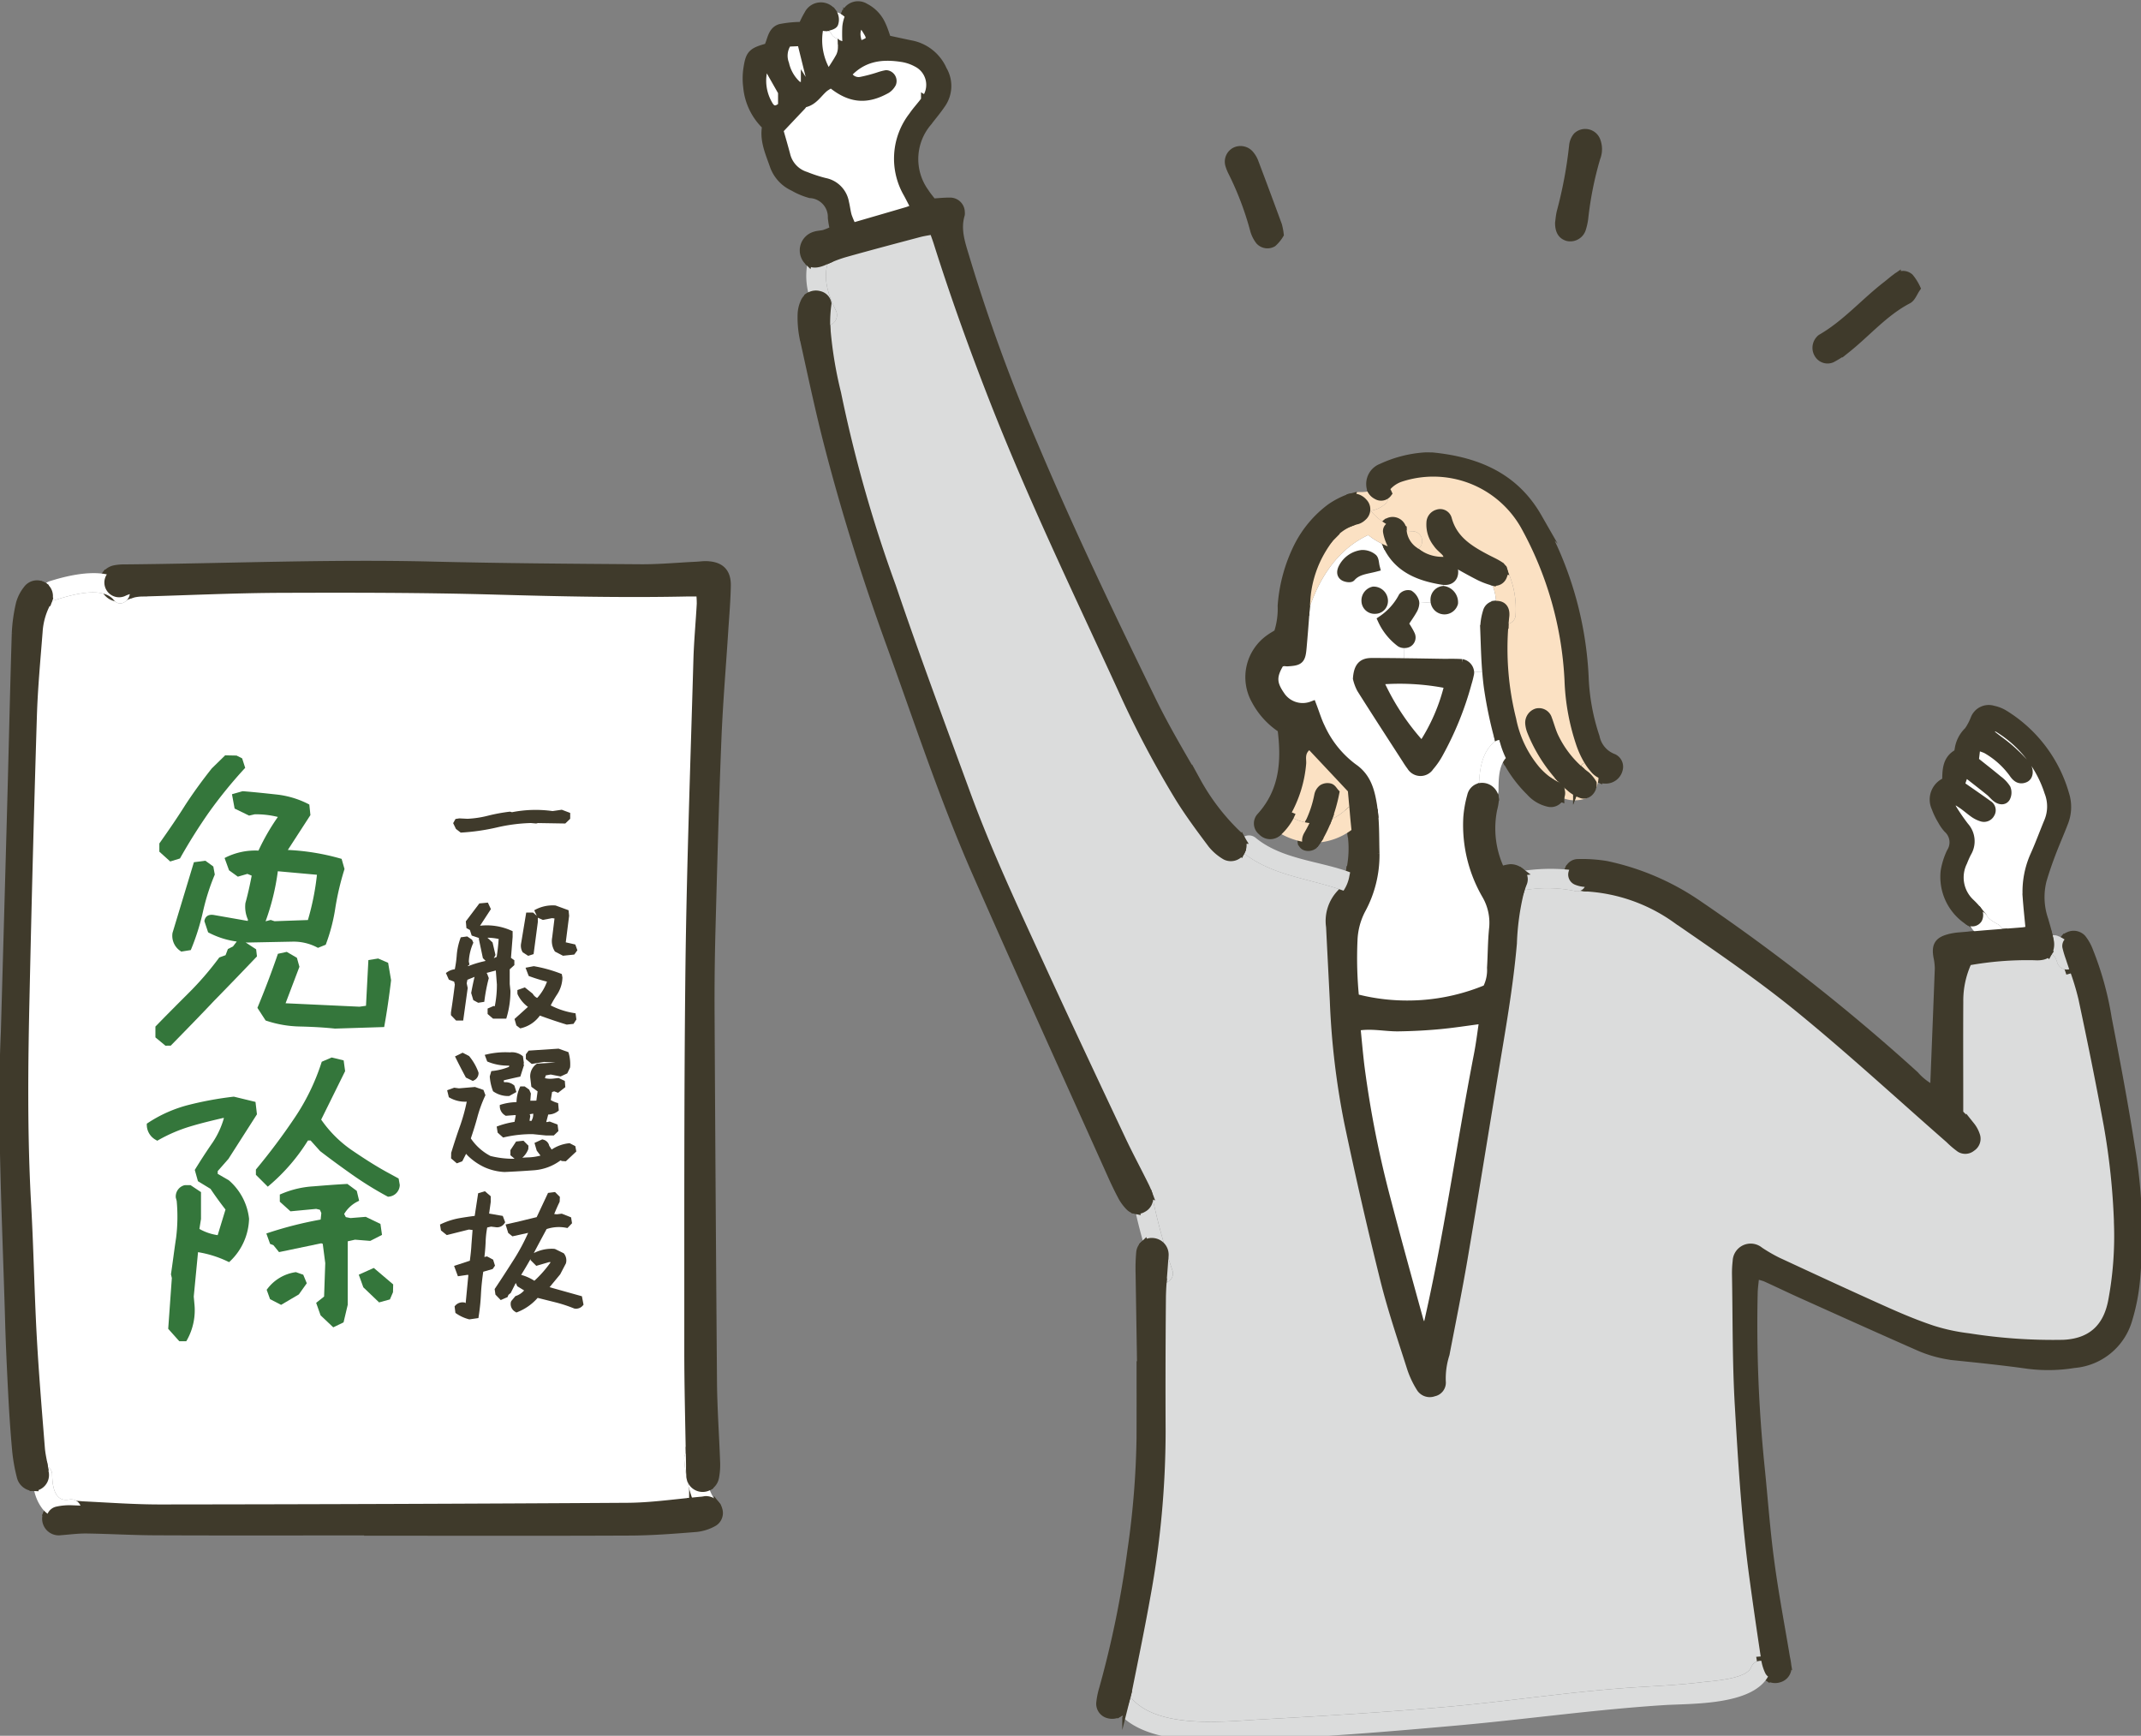 <svg xmlns="http://www.w3.org/2000/svg" xmlns:xlink="http://www.w3.org/1999/xlink" width="243" height="197" viewBox="0 0 243 197">
  <rect x="0" y="0" width="243" height="197" fill="#808080" stroke="none"/>
  <defs>
    <clipPath id="clip-path">
      <rect id="長方形_8755" data-name="長方形 8755" width="243" height="197" fill="none"/>
    </clipPath>
  </defs>
  <g id="グループ_10447" data-name="グループ 10447" transform="translate(0.108 0.352)">
    <g id="グループ_10446" data-name="グループ 10446" transform="translate(-0.108 -0.352)" clip-path="url(#clip-path)">
      <path id="パス_30446" data-name="パス 30446" d="M129.326,14.349a3.705,3.705,0,0,1-.506.7c-.677.628-1.228.567-1.617-.172a5.364,5.364,0,0,1-.539-4.107c.028-.1.234-.145.473-.278.717,1.267,1.439,2.535,2.19,3.858" transform="translate(-40.01 -3.017)" fill="#fff"/>
      <path id="パス_30447" data-name="パス 30447" d="M133.158,10.683a6.3,6.3,0,0,1-.612.662.743.743,0,0,1-1.028-.017,4.66,4.66,0,0,1-1.312-2.334,2.625,2.625,0,0,1,.328-2.457c.45-.017.961-.039,1.579-.067.355,1.434.7,2.8,1.045,4.213" transform="translate(-41.146 -1.742)" fill="#fff"/>
      <path id="パス_30448" data-name="パス 30448" d="M138.58,5.588c.005.212.005.417,0,.622a2.56,2.56,0,0,1-.216,1.09c-.389.723-.862,1.4-1.351,2.168a7.16,7.16,0,0,1-1.051-5.586,7.6,7.6,0,0,0,.8.055,1.014,1.014,0,0,0,.267.328c.022.051.044.1.072.156a1.421,1.421,0,0,0,.178.234,1.08,1.08,0,0,0,.8.661.983.983,0,0,0,.5.272" transform="translate(-42.977 -0.921)" fill="#fff"/>
      <path id="パス_30449" data-name="パス 30449" d="M143.617,4.559c.317.69.144.9-1.168,1.351-.344-1.006-.544-1.823.284-2.7a11.529,11.529,0,0,1,.884,1.345" transform="translate(-44.985 -0.709)" fill="#fff"/>
      <path id="パス_30450" data-name="パス 30450" d="M335.23,127.768a4.467,4.467,0,0,1-.027,3.335c-.529,1.267-1,2.557-1.557,3.808a10.042,10.042,0,0,0-.873,4.891c.09,1.206.223,2.406.339,3.668-.29.05-.584.128-.878.15-.734.061-1.474.117-2.207.172a1.069,1.069,0,0,0-.54-1.012,6,6,0,0,1-.811-.494.084.084,0,0,0-.023-.017c-.078-.066-.15-.133-.222-.2a1.409,1.409,0,0,1-.128-.134c0-.011-.067-.106-.083-.139a1.091,1.091,0,0,0-1.062-.539,9.126,9.126,0,0,0-.862-.929,3.962,3.962,0,0,1-.817-4.63,11.094,11.094,0,0,1,.467-1.046,2.494,2.494,0,0,0-.278-2.973,22.834,22.834,0,0,1-1.418-2.068c-.15-.255-.055-.657-.083-1.24.612.395,1,.623,1.357.878.434.312.834.667,1.273.968a3.22,3.22,0,0,0,.823.395.8.8,0,0,0,.966-.389.714.714,0,0,0-.227-1.006c-1.039-.75-2.1-1.474-3.19-2.235.177-.517.316-.923.517-1.523,1.05.828,1.95,1.517,2.829,2.23.3.233.528.556.834.772.328.233.784.311,1.007-.067a1.239,1.239,0,0,0,.05-1.028,3.644,3.644,0,0,0-.934-.979c-.873-.728-1.768-1.423-2.691-2.162.067-.567.128-1.073.2-1.7a5.614,5.614,0,0,1,1.162.373,9.7,9.7,0,0,1,3.047,2.718c.322.478.705.834,1.323.572.5-.211.539-1.017.027-1.59a19.036,19.036,0,0,0-1.79-1.762c-.628-.551-1.329-1.017-1.979-1.545a4.561,4.561,0,0,1-.544-.706c1.017-.234,1.022-.245,1.351-.039a13.276,13.276,0,0,1,5.653,7.226" transform="translate(-102.706 -37.871)" fill="#fff"/>
      <path id="パス_30451" data-name="パス 30451" d="M144.968,9.619a2.823,2.823,0,0,1,.979,4.258c-.434.622-.979,1.172-1.407,1.8a7.867,7.867,0,0,0-.595,8.8c.278.518.545,1.045.868,1.661-.4.156-.662.279-.94.362-2.04.6-4.079,1.19-6.236,1.818a11.472,11.472,0,0,1-.539-1.251c-.15-.505-.2-1.045-.328-1.562a2.828,2.828,0,0,0-2.256-2.3,16.586,16.586,0,0,1-2.163-.705,3.328,3.328,0,0,1-2.245-2.39c-.267-1.012-.567-2.024-.8-2.852.94-1,1.762-1.868,2.585-2.736.1-.111.189-.289.305-.316,1.067-.217,1.552-1.173,2.3-1.779a6.011,6.011,0,0,1,.761-.456c2.118,1.74,3.98,1.935,6.282.645a1.763,1.763,0,0,0,.589-.656.734.734,0,0,0-.628-.984,5.887,5.887,0,0,0-.862.227,17.762,17.762,0,0,1-1.979.524,1.411,1.411,0,0,1-1.6-.829c1.784-1.956,3.913-2.2,6.181-1.856a5.219,5.219,0,0,1,1.723.572" transform="translate(-40.911 -2.517)" fill="#fff"/>
      <path id="パス_30452" data-name="パス 30452" d="M237.035,113.011a21.6,21.6,0,0,1-3.052,7.032,27.523,27.523,0,0,1-4.808-7.221c.178-.111.35-.305.544-.328a27.972,27.972,0,0,1,7.316.517" transform="translate(-72.582 -35.342)" fill="#fff"/>
      <path id="パス_30453" data-name="パス 30453" d="M243.262,95.481a5.6,5.6,0,0,1,.4,2.279.99.99,0,0,0-.99.75,6.476,6.476,0,0,0-.3,2c.061,1.579.094,3.169.223,4.742l-1.912.145a1.087,1.087,0,0,0-.912-1.023c-.679-.044-1.362-.023-2.04-.027-1.5-.023-2.99-.05-4.486-.067l.023-2.163a.914.914,0,0,0,.361-.066.7.7,0,0,0,.328-.957c-.212-.455-.5-.872-.728-1.267.383-.584.739-1.067,1.028-1.6a1.616,1.616,0,0,0,.2-.69l2.284-.15a1.084,1.084,0,0,0,2.112.128,1.377,1.377,0,0,0-1.106-1.434.434.434,0,0,0-.083-.005l.072-1.123c1.056.089,1.439-.806.873-1.935-.056-.111-.111-.223-.161-.333.011,0,.017-.005.028-.005l-.005-.006c0-.011-.005-.022-.005-.033,1.044.578,2.067,1.172,3.129,1.717a8.355,8.355,0,0,0,1.557.628,1.167,1.167,0,0,0,.111.494" transform="translate(-73.868 -29.069)" fill="#fff"/>
      <path id="パス_30454" data-name="パス 30454" d="M239.5,168.97c.078.233.178.384.161.511-.171,1.2-.328,2.407-.561,3.6-2.018,10.361-3.412,20.845-5.914,31.473a7.29,7.29,0,0,1-.762-1.317c-1.25-4.541-2.512-9.083-3.7-13.641a118.558,118.558,0,0,1-3.013-15.2c-.184-1.5-.311-3.007-.473-4.613,1.7-.339,3.274.072,4.842.044,1.523-.022,3.046-.1,4.558-.238,1.584-.145,3.163-.395,4.864-.617" transform="translate(-71.333 -53.275)" fill="#fff"/>
      <path id="パス_30455" data-name="パス 30455" d="M237.184,111.725a1.1,1.1,0,0,0-.6.266c-1.462,1.218-1.679,3.341-1.712,5.154a1.243,1.243,0,0,0-.845.939,12.466,12.466,0,0,0-.439,2.463,15.784,15.784,0,0,0,2.112,8.765,6.305,6.305,0,0,1,.806,3.93c-.139,1.435-.134,2.891-.223,4.336a4.634,4.634,0,0,1-.516,2.413,23.445,23.445,0,0,1-15,1.035,44.973,44.973,0,0,1-.184-6.554,8.134,8.134,0,0,1,.912-3.48,12.922,12.922,0,0,0,1.584-6.359c-.044-1.511-.005-3.035-.156-4.53-.033-.316-.072-.634-.122-.944-.255-1.585-.628-3.18-2.2-4.253a11.8,11.8,0,0,1-3.7-4.586c-.361-.722-.6-1.517-.962-2.479a3.026,3.026,0,0,1-3.613-1.173c-.928-1.345-.983-2.179-.05-3.707a2.876,2.876,0,0,1,.434-.111c.145-.011.3.033.45.022,1.351-.083,1.523-.238,1.646-1.623q.175-1.968.317-3.947a1.072,1.072,0,0,0,.522-.628c1.2-3.474,3.246-6.6,6.653-8.2a8.318,8.318,0,0,0,2.213,1.273c1.239,2.524,3.585,3.446,6.22,3.868a1.306,1.306,0,0,0,.145.017l-.072,1.123a1.049,1.049,0,0,0-.934.956,1.452,1.452,0,0,0,.011.356l-2.285.15a.724.724,0,0,0-.017-.161,1.473,1.473,0,0,0-.594-.823.806.806,0,0,0-.756.239,7.261,7.261,0,0,1-2.351,2.629,6.716,6.716,0,0,0,2.073,2.574.832.832,0,0,0,.455.116l-.022,2.163q-1.852-.026-3.7-.028c-1.067,0-1.523.5-1.623,1.829a4.906,4.906,0,0,0,.439,1.173c1.7,2.691,3.436,5.359,5.159,8.033a8.879,8.879,0,0,0,.511.75,1.23,1.23,0,0,0,2.1.039,8.263,8.263,0,0,0,1.034-1.49,35.9,35.9,0,0,0,3.235-7.982,11,11,0,0,0,.278-1.1.689.689,0,0,0,.005-.106l1.912-.145c.051.623.111,1.246.195,1.862a48.2,48.2,0,0,0,1.251,5.937M223.071,96.911a.954.954,0,0,0,.972-.995,1.131,1.131,0,0,0-1.155-1.095,1.1,1.1,0,0,0-.851,1.145.978.978,0,0,0,1.034.944m.05-4.775c-.111-.422-.089-.9-.306-1.062a1.833,1.833,0,0,0-1.233-.4,2.81,2.81,0,0,0-2.152,1.506c-.178.334-.267.768.128,1.007.223.133.706.206.812.077.7-.806,1.712-.85,2.751-1.123" transform="translate(-67.011 -27.747)" fill="#fff"/>
      <path id="パス_30456" data-name="パス 30456" d="M332.957,179.033a58.194,58.194,0,0,1,.589,15.031,22.544,22.544,0,0,1-.928,4.68,6.943,6.943,0,0,1-6.059,4.853,18.1,18.1,0,0,1-5.225.095c-2.785-.395-5.587-.679-8.383-.968a13.785,13.785,0,0,1-4.164-1.151c-4.458-1.963-8.894-3.963-13.329-5.959-1.318-.595-2.619-1.228-3.936-1.823a8.972,8.972,0,0,0-1.184-.311c-.077.828-.183,1.49-.195,2.152a159.138,159.138,0,0,0,.757,19.394c.378,3.636.628,7.288,1.112,10.906.483,3.691,1.189,7.36,1.8,11.034a8.009,8.009,0,0,1,.171,1.123,1.24,1.24,0,0,1-.889,1.19,1.443,1.443,0,0,1-1.267-.162,3,3,0,0,0,.216-.45.971.971,0,0,0-.978-1.334c-.005-.033-.011-.072-.017-.106q-.683-4.52-1.306-9.038c-.906-6.57-1.306-13.19-1.69-19.8-.289-4.942-.234-9.9-.322-14.848a11.93,11.93,0,0,1,.078-1.6,2.043,2.043,0,0,1,3.329-1.5,17.365,17.365,0,0,0,1.968,1.14c4.069,1.89,8.138,3.775,12.234,5.609a56.973,56.973,0,0,0,5.292,2.111,21.649,21.649,0,0,0,4,.862,60.906,60.906,0,0,0,10.694.74c3.347-.15,4.664-2.1,5.119-4.552a39.563,39.563,0,0,0,.629-8.872,78.645,78.645,0,0,0-1.162-10.9c-.878-4.786-1.845-9.561-2.863-14.325A28.988,28.988,0,0,0,326,158.844a1.117,1.117,0,0,0,.779-1.367,4.735,4.735,0,0,0-.623-1.34,3.1,3.1,0,0,0-.684-.673,1.033,1.033,0,0,1,.478-.361,1.277,1.277,0,0,1,1.478.266,5.135,5.135,0,0,1,.778,1.374,35.575,35.575,0,0,1,2.124,7.682c.939,4.858,1.862,9.722,2.624,14.608" transform="translate(-91.15 -48.84)" fill="#3f3a2b"/>
      <path id="パス_30457" data-name="パス 30457" d="M332.957,179.033a58.194,58.194,0,0,1,.589,15.031,22.544,22.544,0,0,1-.928,4.68,6.943,6.943,0,0,1-6.059,4.853,18.1,18.1,0,0,1-5.225.095c-2.785-.395-5.587-.679-8.383-.968a13.785,13.785,0,0,1-4.164-1.151c-4.458-1.963-8.894-3.963-13.329-5.959-1.318-.595-2.619-1.228-3.936-1.823a8.972,8.972,0,0,0-1.184-.311c-.077.828-.183,1.49-.195,2.152a159.138,159.138,0,0,0,.757,19.394c.378,3.636.628,7.288,1.112,10.906.483,3.691,1.189,7.36,1.8,11.034a8.009,8.009,0,0,1,.171,1.123,1.24,1.24,0,0,1-.889,1.19,1.443,1.443,0,0,1-1.267-.162,3,3,0,0,0,.216-.45.971.971,0,0,0-.978-1.334c-.005-.033-.011-.072-.017-.106q-.683-4.52-1.306-9.038c-.906-6.57-1.306-13.19-1.69-19.8-.289-4.942-.234-9.9-.322-14.848a11.93,11.93,0,0,1,.078-1.6,2.043,2.043,0,0,1,3.329-1.5,17.365,17.365,0,0,0,1.968,1.14c4.069,1.89,8.138,3.775,12.234,5.609a56.973,56.973,0,0,0,5.292,2.111,21.649,21.649,0,0,0,4,.862,60.906,60.906,0,0,0,10.694.74c3.347-.15,4.664-2.1,5.119-4.552a39.563,39.563,0,0,0,.629-8.872,78.645,78.645,0,0,0-1.162-10.9c-.878-4.786-1.845-9.561-2.863-14.325A28.988,28.988,0,0,0,326,158.844a1.117,1.117,0,0,0,.779-1.367,4.735,4.735,0,0,0-.623-1.34,3.1,3.1,0,0,0-.684-.673,1.033,1.033,0,0,1,.478-.361,1.277,1.277,0,0,1,1.478.266,5.135,5.135,0,0,1,.778,1.374,35.575,35.575,0,0,1,2.124,7.682C331.272,169.283,332.195,174.147,332.957,179.033Z" transform="translate(-91.15 -48.84)" fill="none" stroke="#3f3a2b" stroke-miterlimit="10" stroke-width="1"/>
      <path id="パス_30458" data-name="パス 30458" d="M283.308,150.3a39.473,39.473,0,0,1-.629,8.872c-.455,2.457-1.773,4.4-5.119,4.552a60.9,60.9,0,0,1-10.694-.74,21.714,21.714,0,0,1-4-.861c-1.8-.6-3.557-1.334-5.292-2.112-4.1-1.834-8.166-3.719-12.234-5.608a17.49,17.49,0,0,1-1.968-1.14,2.043,2.043,0,0,0-3.33,1.5,11.913,11.913,0,0,0-.078,1.6c.089,4.947.033,9.906.322,14.848.384,6.61.784,13.23,1.69,19.8q.617,4.519,1.306,9.039c.006.033.012.072.017.106a1.152,1.152,0,0,0-1.167.744c-.529,1.357-4.519,1.545-5.664,1.69-2.34.289-4.7.4-7.054.545-7.215.433-14.408,1.578-21.618,2.223-7.07.628-14.163,1.056-21.25,1.445-4.163.228-11.807,1.145-14.82-2.5a1.016,1.016,0,0,0-.461-.333q.083-.334.15-.667c.705-3.507,1.428-7.015,2.056-10.539a104.222,104.222,0,0,0,1.713-18.638q-.026-7.545.033-15.091c.006-.6.033-1.2.078-1.8a1.048,1.048,0,0,0,1.168-1.357,72.3,72.3,0,0,1-2.223-8.06.955.955,0,0,0-.589-.74,9.11,9.11,0,0,0-.411-.911c-.845-1.707-1.752-3.385-2.563-5.109-3.08-6.543-6.164-13.085-9.183-19.661-2.985-6.5-6.031-12.985-8.494-19.716-2.852-7.788-5.759-15.565-8.421-23.425A155.578,155.578,0,0,1,138.344,56.3a45.848,45.848,0,0,1-1.234-7.682,1.188,1.188,0,0,0,1.162-1.684c-.967-1.979-1.562-3.808-.784-5.925a14.275,14.275,0,0,1,1.807-.656c2.785-.784,5.576-1.523,8.371-2.262.506-.139,1.028-.206,1.679-.333.234.678.395,1.1.529,1.534,1.907,6.026,4.047,11.962,6.353,17.849,4.336,11.067,9.5,21.767,14.458,32.562a113.466,113.466,0,0,0,6.6,12.524c1.123,1.807,2.4,3.519,3.68,5.226a5.584,5.584,0,0,0,1.539,1.311,1.3,1.3,0,0,0,1.634-.406.878.878,0,0,0,.078-.144c.034.033.072.066.111.1,3.3,2.735,7.643,3.024,11.545,4.435a2.23,2.23,0,0,1-.289.323,4.493,4.493,0,0,0-1.2,3.774c.139,2.813.289,5.63.427,8.444a87.431,87.431,0,0,0,1.646,13.824q1.876,8.939,4.08,17.8c.85,3.39,1.984,6.715,3.046,10.05a10.208,10.208,0,0,0,1.078,2.251,1.223,1.223,0,0,0,1.434.428,1.082,1.082,0,0,0,.878-1.179,9.084,9.084,0,0,1,.428-3.124c.689-3.586,1.418-7.165,2.034-10.767,1.19-6.976,2.312-13.963,3.463-20.951.817-4.953,1.707-9.889,2.146-14.9a28.678,28.678,0,0,1,.823-5.937,15.576,15.576,0,0,1,6.187-.016,1,1,0,0,0,1.189-.45.193.193,0,0,0,.055.005A19.559,19.559,0,0,1,233.725,116c4.7,3.246,9.444,6.47,13.863,10.072,5.843,4.764,11.4,9.889,17.077,14.859a9.93,9.93,0,0,0,1.206,1.028,1.09,1.09,0,0,0,1.284-.1,1.124,1.124,0,0,0,.5-1.2,3.377,3.377,0,0,0-.611-1.19c-.423-.533-.923-1-1.329-1.439V136.1c0-3.58-.017-7.165.005-10.744a10.566,10.566,0,0,1,1-4.609,37.716,37.716,0,0,1,7.576-.6c.784.051,1.274-.072,1.524-.417a1.327,1.327,0,0,0,.445.266c.011.005.016.005.022.012a1.163,1.163,0,0,1,.189.1.134.134,0,0,1,.022.028.43.43,0,0,1,.072.078,2.1,2.1,0,0,1,.151.266,1.411,1.411,0,0,1,.061.139c.033.089.066.178.095.267a1.133,1.133,0,0,0,1.367.778,28.961,28.961,0,0,1,1.045,3.414c1.017,4.763,1.985,9.538,2.863,14.324a78.625,78.625,0,0,1,1.162,10.9" transform="translate(-43.386 -11.665)" fill="#dbdcdc"/>
      <path id="パス_30459" data-name="パス 30459" d="M344.191,157.7a1.117,1.117,0,0,1-.778,1.367c-.128-.383-.262-.767-.384-1.15a11.034,11.034,0,0,1-.389-1.307,1.178,1.178,0,0,1,.245-.923,3.137,3.137,0,0,1,.683.673,4.719,4.719,0,0,1,.623,1.34" transform="translate(-108.56 -49.062)" fill="#3f3a2b"/>
      <path id="パス_30460" data-name="パス 30460" d="M344.191,157.7a1.117,1.117,0,0,1-.778,1.367c-.128-.383-.262-.767-.384-1.15a11.034,11.034,0,0,1-.389-1.307,1.178,1.178,0,0,1,.245-.923,3.137,3.137,0,0,1,.683.673A4.719,4.719,0,0,1,344.191,157.7Z" transform="translate(-108.56 -49.062)" fill="none" stroke="#3f3a2b" stroke-miterlimit="10" stroke-width="1"/>
      <path id="パス_30461" data-name="パス 30461" d="M342.654,158.841a1.133,1.133,0,0,1-1.367-.778c-.028-.089-.062-.178-.094-.268a1.5,1.5,0,0,0-.061-.139,2.1,2.1,0,0,0-.151-.266.5.5,0,0,0-.072-.079.14.14,0,0,0-.023-.027,1.16,1.16,0,0,0-.188-.1c-.005-.006-.011-.006-.023-.012a1.335,1.335,0,0,1-.445-.266,1.913,1.913,0,0,0,.128-1.468c-.017-.078-.029-.15-.05-.227a1.023,1.023,0,0,1,.956-.184,3.818,3.818,0,0,1,.862.434,1.179,1.179,0,0,0-.245.923,11.228,11.228,0,0,0,.389,1.307c.122.382.255.767.384,1.15" transform="translate(-107.801 -48.837)" fill="#dbdcdc"/>
      <path id="パス_30462" data-name="パス 30462" d="M316.928,127.109a4.739,4.739,0,0,1-.1,3.135c-.462,1.211-.99,2.39-1.446,3.6-.378.995-.723,2-1.023,3.018a7.917,7.917,0,0,0,.206,4.5c.184.65.384,1.3.517,1.952a1.106,1.106,0,0,0-.411.594,1.071,1.071,0,0,0,.333,1.1c-.25.345-.739.467-1.523.417a37.661,37.661,0,0,0-7.576.6,10.555,10.555,0,0,0-1,4.608c-.022,3.58-.005,7.165-.005,10.745v1.928c.406.439.906.906,1.328,1.44a3.372,3.372,0,0,1,.612,1.19,1.127,1.127,0,0,1-.5,1.2,1.091,1.091,0,0,1-1.284.1,9.949,9.949,0,0,1-1.206-1.028c-5.681-4.97-11.234-10.094-17.077-14.859-4.418-3.6-9.16-6.825-13.862-10.072a19.561,19.561,0,0,0-10.417-3.668.176.176,0,0,1-.056-.006,1.112,1.112,0,0,0-.6-1.695,8.27,8.27,0,0,0-1.155-.251,1.044,1.044,0,0,1,1.028-.717,16.746,16.746,0,0,1,3.174.217,28.848,28.848,0,0,1,10.417,4.474,224.043,224.043,0,0,1,24.586,19.361,6.781,6.781,0,0,0,1.834,1.478c.528-.194.439-.539.45-.817q.259-6.4.5-12.79a6.939,6.939,0,0,0-.156-1.34c-.212-1.2.072-1.724,1.184-2.04a6.361,6.361,0,0,1,1.345-.228c.7-.061,1.4-.117,2.1-.167a6.774,6.774,0,0,0,1.1.689,1.136,1.136,0,0,0,1.523-.4,1.073,1.073,0,0,0,.139-.511c.733-.055,1.473-.111,2.207-.172.294-.023.589-.1.878-.15-.116-1.262-.25-2.462-.339-3.668a10.034,10.034,0,0,1,.873-4.891c.561-1.251,1.028-2.541,1.556-3.808a4.466,4.466,0,0,0,.028-3.335,13.276,13.276,0,0,0-5.653-7.226c-.328-.206-.333-.195-1.351.039a4.525,4.525,0,0,0,.545.705c.65.529,1.351.995,1.979,1.546a19.05,19.05,0,0,1,1.79,1.762c.511.573.473,1.379-.027,1.59-.617.262-1-.094-1.323-.572a9.706,9.706,0,0,0-3.046-2.719,5.67,5.67,0,0,0-1.162-.372c-.072.628-.134,1.134-.2,1.7.923.739,1.819,1.434,2.691,2.162a3.632,3.632,0,0,1,.933.979,1.237,1.237,0,0,1-.05,1.028c-.223.378-.679.3-1.007.066-.305-.216-.539-.539-.834-.772-.878-.712-1.778-1.4-2.829-2.23-.2.6-.339,1.007-.517,1.523,1.095.761,2.152,1.484,3.191,2.235a.715.715,0,0,1,.227,1.006.8.8,0,0,1-.967.389,3.231,3.231,0,0,1-.823-.395c-.439-.3-.839-.656-1.273-.968-.361-.255-.744-.483-1.356-.878.028.583-.066.985.083,1.24a22.691,22.691,0,0,0,1.417,2.068,2.494,2.494,0,0,1,.278,2.973,11.227,11.227,0,0,0-.466,1.045,3.962,3.962,0,0,0,.817,4.631,9.07,9.07,0,0,1,.863.929,1.088,1.088,0,0,0-.462.139,1.1,1.1,0,0,0-.539,1,5.935,5.935,0,0,1-2.707-5.625,8.148,8.148,0,0,1,.678-2.168,2.085,2.085,0,0,0-.372-2.69,4.784,4.784,0,0,1-.651-.94,7.921,7.921,0,0,1-.689-1.433,2.177,2.177,0,0,1,1.211-2.962c.017-1.3.017-2.463,1.212-3.147.145-.084.189-.4.222-.623a3.586,3.586,0,0,1,1.057-1.967,6.5,6.5,0,0,0,.733-1.39,1.674,1.674,0,0,1,2.068-.985,3.827,3.827,0,0,1,1.261.5,15.724,15.724,0,0,1,6.877,9.072" transform="translate(-82.575 -36.944)" fill="#3f3a2b"/>
      <path id="パス_30463" data-name="パス 30463" d="M316.928,127.109a4.739,4.739,0,0,1-.1,3.135c-.462,1.211-.99,2.39-1.446,3.6-.378.995-.723,2-1.023,3.018a7.917,7.917,0,0,0,.206,4.5c.184.65.384,1.3.517,1.952a1.106,1.106,0,0,0-.411.594,1.071,1.071,0,0,0,.333,1.1c-.25.345-.739.467-1.523.417a37.661,37.661,0,0,0-7.576.6,10.555,10.555,0,0,0-1,4.608c-.022,3.58-.005,7.165-.005,10.745v1.928c.406.439.906.906,1.328,1.44a3.372,3.372,0,0,1,.612,1.19,1.127,1.127,0,0,1-.5,1.2,1.091,1.091,0,0,1-1.284.1,9.949,9.949,0,0,1-1.206-1.028c-5.681-4.97-11.234-10.094-17.077-14.859-4.418-3.6-9.16-6.825-13.862-10.072a19.561,19.561,0,0,0-10.417-3.668.176.176,0,0,1-.056-.006,1.112,1.112,0,0,0-.6-1.695,8.27,8.27,0,0,0-1.155-.251,1.044,1.044,0,0,1,1.028-.717,16.746,16.746,0,0,1,3.174.217,28.848,28.848,0,0,1,10.417,4.474,224.043,224.043,0,0,1,24.586,19.361,6.781,6.781,0,0,0,1.834,1.478c.528-.194.439-.539.45-.817q.259-6.4.5-12.79a6.939,6.939,0,0,0-.156-1.34c-.212-1.2.072-1.724,1.184-2.04a6.361,6.361,0,0,1,1.345-.228c.7-.061,1.4-.117,2.1-.167a6.774,6.774,0,0,0,1.1.689,1.136,1.136,0,0,0,1.523-.4,1.073,1.073,0,0,0,.139-.511c.733-.055,1.473-.111,2.207-.172.294-.023.589-.1.878-.15-.116-1.262-.25-2.462-.339-3.668a10.034,10.034,0,0,1,.873-4.891c.561-1.251,1.028-2.541,1.556-3.808a4.466,4.466,0,0,0,.028-3.335,13.276,13.276,0,0,0-5.653-7.226c-.328-.206-.333-.195-1.351.039a4.525,4.525,0,0,0,.545.705c.65.529,1.351.995,1.979,1.546a19.05,19.05,0,0,1,1.79,1.762c.511.573.473,1.379-.027,1.59-.617.262-1-.094-1.323-.572a9.706,9.706,0,0,0-3.046-2.719,5.67,5.67,0,0,0-1.162-.372c-.072.628-.134,1.134-.2,1.7.923.739,1.819,1.434,2.691,2.162a3.632,3.632,0,0,1,.933.979,1.237,1.237,0,0,1-.05,1.028c-.223.378-.679.3-1.007.066-.305-.216-.539-.539-.834-.772-.878-.712-1.778-1.4-2.829-2.23-.2.6-.339,1.007-.517,1.523,1.095.761,2.152,1.484,3.191,2.235a.715.715,0,0,1,.227,1.006.8.8,0,0,1-.967.389,3.231,3.231,0,0,1-.823-.395c-.439-.3-.839-.656-1.273-.968-.361-.255-.744-.483-1.356-.878.028.583-.066.985.083,1.24a22.691,22.691,0,0,0,1.417,2.068,2.494,2.494,0,0,1,.278,2.973,11.227,11.227,0,0,0-.466,1.045,3.962,3.962,0,0,0,.817,4.631,9.07,9.07,0,0,1,.863.929,1.088,1.088,0,0,0-.462.139,1.1,1.1,0,0,0-.539,1,5.935,5.935,0,0,1-2.707-5.625,8.148,8.148,0,0,1,.678-2.168,2.085,2.085,0,0,0-.372-2.69,4.784,4.784,0,0,1-.651-.94,7.921,7.921,0,0,1-.689-1.433,2.177,2.177,0,0,1,1.211-2.962c.017-1.3.017-2.463,1.212-3.147.145-.084.189-.4.222-.623a3.586,3.586,0,0,1,1.057-1.967,6.5,6.5,0,0,0,.733-1.39,1.674,1.674,0,0,1,2.068-.985,3.827,3.827,0,0,1,1.261.5A15.724,15.724,0,0,1,316.928,127.109Z" transform="translate(-82.575 -36.944)" fill="none" stroke="#3f3a2b" stroke-miterlimit="10" stroke-width="1"/>
      <path id="パス_30464" data-name="パス 30464" d="M340.185,155.547a1.913,1.913,0,0,1-.128,1.468,1.073,1.073,0,0,1-.333-1.1,1.106,1.106,0,0,1,.411-.594c.023.078.033.15.051.227" transform="translate(-107.628 -48.946)" fill="#3f3a2b"/>
      <path id="パス_30465" data-name="パス 30465" d="M340.185,155.547a1.913,1.913,0,0,1-.128,1.468,1.073,1.073,0,0,1-.333-1.1,1.106,1.106,0,0,1,.411-.594C340.157,155.4,340.168,155.47,340.185,155.547Z" transform="translate(-107.628 -48.946)" fill="none" stroke="#3f3a2b" stroke-miterlimit="10" stroke-width="1"/>
      <path id="パス_30466" data-name="パス 30466" d="M330.414,152.466a1.07,1.07,0,0,1,.539,1.012c-.917.072-1.84.144-2.757.223a3.688,3.688,0,0,1-.973-1.1,1.126,1.126,0,0,1-.139-.522c.005.005.012.011.016.011a.749.749,0,0,0,1.007-.228.967.967,0,0,0,.027-.845c-.017-.027-.033-.056-.05-.079a1.09,1.09,0,0,1,1.062.54c.016.033.083.128.083.139a1.406,1.406,0,0,0,.128.134c.072.072.144.139.222.2a.077.077,0,0,1,.022.017,6.054,6.054,0,0,0,.812.494" transform="translate(-103.632 -47.554)" fill="#fff"/>
      <path id="パス_30467" data-name="パス 30467" d="M331.469,154.66a1.073,1.073,0,0,1-.139.511,1.136,1.136,0,0,1-1.523.4,6.782,6.782,0,0,1-1.1-.689c.917-.079,1.84-.15,2.757-.223" transform="translate(-104.148 -48.737)" fill="#3f3a2b"/>
      <path id="パス_30468" data-name="パス 30468" d="M331.469,154.66a1.073,1.073,0,0,1-.139.511,1.136,1.136,0,0,1-1.523.4,6.782,6.782,0,0,1-1.1-.689C329.629,154.8,330.552,154.732,331.469,154.66Z" transform="translate(-104.148 -48.737)" fill="none" stroke="#3f3a2b" stroke-miterlimit="10" stroke-width="1"/>
      <path id="パス_30469" data-name="パス 30469" d="M328.135,151.018a.965.965,0,0,1-.027.845.748.748,0,0,1-1.007.228s-.011-.005-.016-.011a1.1,1.1,0,0,1,.539-1,1.081,1.081,0,0,1,.462-.139c.016.022.033.051.05.078" transform="translate(-103.632 -47.557)" fill="#3f3a2b"/>
      <path id="パス_30470" data-name="パス 30470" d="M328.135,151.018a.965.965,0,0,1-.027.845.748.748,0,0,1-1.007.228s-.011-.005-.016-.011a1.1,1.1,0,0,1,.539-1,1.081,1.081,0,0,1,.462-.139C328.1,150.962,328.118,150.991,328.135,151.018Z" transform="translate(-103.632 -47.557)" fill="none" stroke="#3f3a2b" stroke-miterlimit="10" stroke-width="1"/>
      <path id="パス_30471" data-name="パス 30471" d="M312.335,45.571a5.5,5.5,0,0,1,.751,1.189c-.328.473-.523,1.073-.923,1.279-2.684,1.4-4.625,3.707-6.937,5.559a10.885,10.885,0,0,1-1.712,1.117,1.175,1.175,0,0,1-1.423-.406,1.334,1.334,0,0,1,.095-1.679.738.738,0,0,1,.167-.155c2.8-1.612,4.908-4.08,7.437-6.032.361-.278.7-.589,1.073-.85a1.1,1.1,0,0,1,1.472-.022" transform="translate(-95.626 -14.055)" fill="#3f3a2b"/>
      <path id="パス_30472" data-name="パス 30472" d="M312.335,45.571a5.5,5.5,0,0,1,.751,1.189c-.328.473-.523,1.073-.923,1.279-2.684,1.4-4.625,3.707-6.937,5.559a10.885,10.885,0,0,1-1.712,1.117,1.175,1.175,0,0,1-1.423-.406,1.334,1.334,0,0,1,.095-1.679.738.738,0,0,1,.167-.155c2.8-1.612,4.908-4.08,7.437-6.032.361-.278.7-.589,1.073-.85A1.1,1.1,0,0,1,312.335,45.571Z" transform="translate(-95.626 -14.055)" fill="none" stroke="#3f3a2b" stroke-miterlimit="10" stroke-width="1"/>
      <path id="パス_30473" data-name="パス 30473" d="M292.611,275.573a.971.971,0,0,1,.978,1.334,3.118,3.118,0,0,1-.216.451,1.04,1.04,0,0,1-.318-.384,5.407,5.407,0,0,1-.444-1.4" transform="translate(-92.7 -87.081)" fill="#3f3a2b"/>
      <path id="パス_30474" data-name="パス 30474" d="M292.611,275.573a.971.971,0,0,1,.978,1.334,3.118,3.118,0,0,1-.216.451,1.04,1.04,0,0,1-.318-.384A5.407,5.407,0,0,1,292.611,275.573Z" transform="translate(-92.7 -87.081)" fill="none" stroke="#3f3a2b" stroke-miterlimit="10" stroke-width="1"/>
      <path id="パス_30475" data-name="パス 30475" d="M259.164,276.974a1.03,1.03,0,0,0,.317.383c-1.868,3.313-8.738,3.046-11.845,3.246-7.805.5-15.548,1.6-23.336,2.3-8.037.717-16.142,1.406-24.213,1.629-4.319.117-11.134.556-14.346-3.052a1.122,1.122,0,0,0,.466-.572,14.485,14.485,0,0,0,.478-1.517,1.022,1.022,0,0,1,.462.333c3.013,3.647,10.656,2.729,14.819,2.5,7.087-.389,14.181-.818,21.251-1.445,7.209-.645,14.4-1.79,21.617-2.223,2.352-.145,4.715-.256,7.055-.545,1.145-.145,5.136-.334,5.664-1.69a1.151,1.151,0,0,1,1.167-.744,5.415,5.415,0,0,0,.444,1.4" transform="translate(-58.808 -87.081)" fill="#dbdcdc"/>
      <path id="パス_30476" data-name="パス 30476" d="M255.107,109.635a1.065,1.065,0,0,1,.678,1.3,1.46,1.46,0,0,1-1.524,1.117,1.73,1.73,0,0,1-.734-.161,6.428,6.428,0,0,0,.05-.739,1.1,1.1,0,0,0-1.64-.957,10.637,10.637,0,0,1-.972-2.151,25.682,25.682,0,0,1-1.289-7.171,39.7,39.7,0,0,0-4.964-17.409,11.442,11.442,0,0,0-13.546-5.158,3.126,3.126,0,0,0-1.562,1.245c-.006.011-.016.023-.023.033a1.106,1.106,0,0,0-1.784-.361c.027-.028.016-.028-.005-.017a1.4,1.4,0,0,1-.118-.5,1.938,1.938,0,0,1,1.257-1.978,13.768,13.768,0,0,1,4.83-1.256c.306-.023.613,0,.918,0,4.991.5,9.277,2.234,11.924,6.854a40.229,40.229,0,0,1,5.307,18.009,24.219,24.219,0,0,0,1.251,6.937,3.252,3.252,0,0,0,1.946,2.357" transform="translate(-72.105 -23.622)" fill="#3f3a2b"/>
      <path id="パス_30477" data-name="パス 30477" d="M255.107,109.635a1.065,1.065,0,0,1,.678,1.3,1.46,1.46,0,0,1-1.524,1.117,1.73,1.73,0,0,1-.734-.161,6.428,6.428,0,0,0,.05-.739,1.1,1.1,0,0,0-1.64-.957,10.637,10.637,0,0,1-.972-2.151,25.682,25.682,0,0,1-1.289-7.171,39.7,39.7,0,0,0-4.964-17.409,11.442,11.442,0,0,0-13.546-5.158,3.126,3.126,0,0,0-1.562,1.245c-.006.011-.016.023-.023.033a1.106,1.106,0,0,0-1.784-.361c.027-.028.016-.028-.005-.017a1.4,1.4,0,0,1-.118-.5,1.938,1.938,0,0,1,1.257-1.978,13.768,13.768,0,0,1,4.83-1.256c.306-.023.613,0,.918,0,4.991.5,9.277,2.234,11.924,6.854a40.229,40.229,0,0,1,5.307,18.009,24.219,24.219,0,0,0,1.251,6.937A3.252,3.252,0,0,0,255.107,109.635Z" transform="translate(-72.105 -23.622)" fill="none" stroke="#3f3a2b" stroke-miterlimit="10" stroke-width="1"/>
      <path id="パス_30478" data-name="パス 30478" d="M263.208,126.267a1.1,1.1,0,0,1,1.64.956,6.945,6.945,0,0,1-.05.74,2.47,2.47,0,0,1-.834-.656,6.821,6.821,0,0,1-.757-1.04" transform="translate(-83.375 -39.694)" fill="#3f3a2b"/>
      <path id="パス_30479" data-name="パス 30479" d="M263.208,126.267a1.1,1.1,0,0,1,1.64.956,6.945,6.945,0,0,1-.05.74,2.47,2.47,0,0,1-.834-.656A6.821,6.821,0,0,1,263.208,126.267Z" transform="translate(-83.375 -39.694)" fill="none" stroke="#3f3a2b" stroke-miterlimit="10" stroke-width="1"/>
      <path id="パス_30480" data-name="パス 30480" d="M263.017,128.02a2.721,2.721,0,0,1-1.334,2.307,3.716,3.716,0,0,1-3.04-.15c.011-.027.022-.061.033-.094a.907.907,0,0,0-.472-1.157,4.521,4.521,0,0,1-.612-.322,1.216,1.216,0,0,1,.989-.734,14.528,14.528,0,0,0,1.362,1.323,3.879,3.879,0,0,0,1.172.656c.556.211,1.262-.395,1.2-1.19a3.936,3.936,0,0,0-.718-.873c-.255-.188-.506-.389-.739-.6a1.015,1.015,0,0,1,.572-.862,6.834,6.834,0,0,0,.757,1.04,2.473,2.473,0,0,0,.834.656" transform="translate(-81.594 -39.75)" fill="#fbe1c3"/>
      <path id="パス_30481" data-name="パス 30481" d="M263.176,22.471a2.629,2.629,0,0,1,.022,2,39.191,39.191,0,0,0-1.379,6.909,6.624,6.624,0,0,1-.244,1.106,1.342,1.342,0,0,1-1.59.945c-.617-.189-.928-.651-.928-1.562.038-.283.078-.739.172-1.183a48.967,48.967,0,0,0,1.423-7.6,1.947,1.947,0,0,1,.428-1.023,1.315,1.315,0,0,1,2.1.406" transform="translate(-82.059 -6.57)" fill="#3f3a2b"/>
      <path id="パス_30482" data-name="パス 30482" d="M263.176,22.471a2.629,2.629,0,0,1,.022,2,39.191,39.191,0,0,0-1.379,6.909,6.624,6.624,0,0,1-.244,1.106,1.342,1.342,0,0,1-1.59.945c-.617-.189-.928-.651-.928-1.562.038-.283.078-.739.172-1.183a48.967,48.967,0,0,0,1.423-7.6,1.947,1.947,0,0,1,.428-1.023A1.315,1.315,0,0,1,263.176,22.471Z" transform="translate(-82.059 -6.57)" fill="none" stroke="#3f3a2b" stroke-miterlimit="10" stroke-width="1"/>
      <path id="パス_30483" data-name="パス 30483" d="M261.1,128.765a.976.976,0,0,1,.089-.178,3.247,3.247,0,0,0,.117-.906.264.264,0,0,1,.011-.094c.234.211.484.411.74.6a3.937,3.937,0,0,1,.718.873c.066.795-.64,1.4-1.2,1.19a3.891,3.891,0,0,1-1.173-.656,14.6,14.6,0,0,1-1.362-1.323,1.138,1.138,0,0,1,.6.117,4.164,4.164,0,0,0,1.051.383.776.776,0,0,0,.322.017h.033c.016-.011.027-.017.027-.022.017-.005.023-.005.023,0" transform="translate(-82.054 -40.151)" fill="#3f3a2b"/>
      <path id="パス_30484" data-name="パス 30484" d="M261.1,128.765a.976.976,0,0,1,.089-.178,3.247,3.247,0,0,0,.117-.906.264.264,0,0,1,.011-.094c.234.211.484.411.74.6a3.937,3.937,0,0,1,.718.873c.066.795-.64,1.4-1.2,1.19a3.891,3.891,0,0,1-1.173-.656,14.6,14.6,0,0,1-1.362-1.323,1.138,1.138,0,0,1,.6.117,4.164,4.164,0,0,0,1.051.383.776.776,0,0,0,.322.017h.033c.016-.011.027-.017.027-.022C261.092,128.759,261.1,128.759,261.1,128.765Z" transform="translate(-82.054 -40.151)" fill="none" stroke="#3f3a2b" stroke-miterlimit="10" stroke-width="1"/>
      <path id="パス_30485" data-name="パス 30485" d="M261.785,144.353a1.112,1.112,0,0,1,.6,1.695,3.523,3.523,0,0,1-1.044-.228,1.243,1.243,0,0,1-.8-1.467,1.685,1.685,0,0,1,.084-.251,8.249,8.249,0,0,1,1.155.251" transform="translate(-82.519 -45.388)" fill="#3f3a2b"/>
      <path id="パス_30486" data-name="パス 30486" d="M261.785,144.353a1.112,1.112,0,0,1,.6,1.695,3.523,3.523,0,0,1-1.044-.228,1.243,1.243,0,0,1-.8-1.467,1.685,1.685,0,0,1,.084-.251A8.249,8.249,0,0,1,261.785,144.353Z" transform="translate(-82.519 -45.388)" fill="none" stroke="#3f3a2b" stroke-miterlimit="10" stroke-width="1"/>
      <path id="パス_30487" data-name="パス 30487" d="M251.943,111.23a1.013,1.013,0,0,0-.572.862,11.886,11.886,0,0,1-2.835-3.735c-.328-.667-.511-1.412-.778-2.113a1.021,1.021,0,0,0-1.246-.684,1.182,1.182,0,0,0-.789,1.239,3.15,3.15,0,0,0,.217.873,17.67,17.67,0,0,0,3.157,5.1,1.215,1.215,0,0,0-.989.734,8.09,8.09,0,0,1-1.69-1.485,12.7,12.7,0,0,1-2.718-5.7,33.119,33.119,0,0,1-.873-10.862,1.077,1.077,0,0,0,1.306-1.062,10.453,10.453,0,0,0-.706-4.452.916.916,0,0,0-.729-.573.945.945,0,0,0-.411-.511c-.445-.29-.934-.506-1.406-.751-1.984-1.039-3.858-2.163-4.5-4.552a.851.851,0,0,0-1.1-.578,1.065,1.065,0,0,0-.784,1.006,3.4,3.4,0,0,0,.739,2.329c.439.678,1.306,1.028,1.463,1.913a.254.254,0,0,1-.056-.029.612.612,0,0,0,.038.073,4.913,4.913,0,0,1-3.835-.907c-.1-.061-.2-.128-.294-.2a1.114,1.114,0,0,0-.1-2.218,6.77,6.77,0,0,1-1.2-.128c0-.022-.006-.05-.006-.072a.7.7,0,0,0-.067-.216,1.087,1.087,0,0,0-1.284-.673,1.12,1.12,0,0,0-.467.262,7.024,7.024,0,0,1-1.751-1.5,3.233,3.233,0,0,0,1.668-.778,1.08,1.08,0,0,0,.233-1.223c.006-.011.016-.022.022-.033a3.127,3.127,0,0,1,1.562-1.246A11.443,11.443,0,0,1,244.717,84.5a39.684,39.684,0,0,1,4.964,17.41,25.66,25.66,0,0,0,1.289,7.171,10.591,10.591,0,0,0,.972,2.151" transform="translate(-72.11 -24.656)" fill="#fbe1c3"/>
      <path id="パス_30488" data-name="パス 30488" d="M259.743,124.531a.266.266,0,0,0-.011.094,3.244,3.244,0,0,1-.117.906,1.027,1.027,0,0,0-.089.178c0-.005-.006-.005-.023,0,.023-.028-.144.022-.061.022a.776.776,0,0,1-.322-.017,4.138,4.138,0,0,1-1.051-.383,1.136,1.136,0,0,0-.6-.117,17.629,17.629,0,0,1-3.157-5.1,3.149,3.149,0,0,1-.217-.873,1.183,1.183,0,0,1,.789-1.239,1.021,1.021,0,0,1,1.246.684c.267.7.451,1.446.778,2.113a11.877,11.877,0,0,0,2.835,3.735" transform="translate(-80.482 -37.096)" fill="#3f3a2b"/>
      <path id="パス_30489" data-name="パス 30489" d="M259.743,124.531a.266.266,0,0,0-.011.094,3.244,3.244,0,0,1-.117.906,1.027,1.027,0,0,0-.089.178c0-.005-.006-.005-.023,0,.023-.028-.144.022-.061.022a.776.776,0,0,1-.322-.017,4.138,4.138,0,0,1-1.051-.383,1.136,1.136,0,0,0-.6-.117,17.629,17.629,0,0,1-3.157-5.1,3.149,3.149,0,0,1-.217-.873,1.183,1.183,0,0,1,.789-1.239,1.021,1.021,0,0,1,1.246.684c.267.7.451,1.446.778,2.113A11.877,11.877,0,0,0,259.743,124.531Z" transform="translate(-80.482 -37.096)" fill="none" stroke="#3f3a2b" stroke-miterlimit="10" stroke-width="1"/>
      <path id="パス_30490" data-name="パス 30490" d="M259.806,145.989a1,1,0,0,1-1.189.45,15.563,15.563,0,0,0-6.187.017c.1-.318.212-.634.34-.951a1.074,1.074,0,0,0-.4-1.267,21.13,21.13,0,0,1,5.676-.195,1.65,1.65,0,0,0-.084.251,1.242,1.242,0,0,0,.8,1.467,3.523,3.523,0,0,0,1.044.228" transform="translate(-79.939 -45.33)" fill="#dbdcdc"/>
      <path id="パス_30491" data-name="パス 30491" d="M261.92,129.331c-.083,0,.083-.05.061-.022,0,0-.011.011-.027.022Z" transform="translate(-82.959 -40.694)" fill="#3f3a2b"/>
      <path id="パス_30492" data-name="パス 30492" d="M261.92,129.331c-.083,0,.083-.05.061-.022,0,0-.011.011-.027.022Z" transform="translate(-82.959 -40.694)" fill="none" stroke="#3f3a2b" stroke-miterlimit="10" stroke-width="1"/>
      <path id="パス_30493" data-name="パス 30493" d="M258.156,129.984a.907.907,0,0,1,.473,1.157c-.011.033-.022.066-.033.094q-.292-.125-.583-.267a.944.944,0,0,1-.467-1.306,4.478,4.478,0,0,0,.611.322" transform="translate(-81.547 -40.809)" fill="#3f3a2b"/>
      <path id="パス_30494" data-name="パス 30494" d="M258.156,129.984a.907.907,0,0,1,.473,1.157c-.011.033-.022.066-.033.094q-.292-.125-.583-.267a.944.944,0,0,1-.467-1.306A4.478,4.478,0,0,0,258.156,129.984Z" transform="translate(-81.547 -40.809)" fill="none" stroke="#3f3a2b" stroke-miterlimit="10" stroke-width="1"/>
      <path id="パス_30495" data-name="パス 30495" d="M254.578,121.605c.195.094.389.183.584.266a1.112,1.112,0,0,1-1.223.656,3.893,3.893,0,0,1-2.129-1.239,14.5,14.5,0,0,1-2.785-3.808,2.81,2.81,0,0,1,.228-.223c.906-.761-.005-1.957-.968-1.834a48.181,48.181,0,0,1-1.25-5.937c-.084-.617-.145-1.239-.195-1.862-.128-1.573-.162-3.163-.223-4.742a6.473,6.473,0,0,1,.3-2,.99.99,0,0,1,.99-.75c.011.356.005.711.005,1.05a1.031,1.031,0,0,0,.917,1.062,33.122,33.122,0,0,0,.873,10.862,12.7,12.7,0,0,0,2.718,5.7,8.072,8.072,0,0,0,1.69,1.485.945.945,0,0,0,.467,1.306" transform="translate(-78.113 -31.446)" fill="#3f3a2b"/>
      <path id="パス_30496" data-name="パス 30496" d="M254.578,121.605c.195.094.389.183.584.266a1.112,1.112,0,0,1-1.223.656,3.893,3.893,0,0,1-2.129-1.239,14.5,14.5,0,0,1-2.785-3.808,2.81,2.81,0,0,1,.228-.223c.906-.761-.005-1.957-.968-1.834a48.181,48.181,0,0,1-1.25-5.937c-.084-.617-.145-1.239-.195-1.862-.128-1.573-.162-3.163-.223-4.742a6.473,6.473,0,0,1,.3-2,.99.99,0,0,1,.99-.75c.011.356.005.711.005,1.05a1.031,1.031,0,0,0,.917,1.062,33.122,33.122,0,0,0,.873,10.862,12.7,12.7,0,0,0,2.718,5.7,8.072,8.072,0,0,0,1.69,1.485A.945.945,0,0,0,254.578,121.605Z" transform="translate(-78.113 -31.446)" fill="none" stroke="#3f3a2b" stroke-miterlimit="10" stroke-width="1"/>
      <path id="パス_30497" data-name="パス 30497" d="M251.819,144.387a1.075,1.075,0,0,1,.395,1.267c-.128.317-.24.633-.339.951-.061.005-.128.016-.189.022-1.423.173-1.405-2.051,0-2.223l.134-.016" transform="translate(-79.385 -45.479)" fill="#3f3a2b"/>
      <path id="パス_30498" data-name="パス 30498" d="M251.819,144.387a1.075,1.075,0,0,1,.395,1.267c-.128.317-.24.633-.339.951-.061.005-.128.016-.189.022-1.423.173-1.405-2.051,0-2.223Z" transform="translate(-79.385 -45.479)" fill="none" stroke="#3f3a2b" stroke-miterlimit="10" stroke-width="1"/>
      <path id="パス_30499" data-name="パス 30499" d="M242.282,142.211c.062-.005.128-.017.189-.023a28.679,28.679,0,0,0-.823,5.936c-.438,5.009-1.327,9.945-2.146,14.9-1.151,6.987-2.273,13.974-3.463,20.951-.617,3.6-1.345,7.182-2.034,10.768a9.1,9.1,0,0,0-.428,3.123,1.081,1.081,0,0,1-.878,1.179,1.221,1.221,0,0,1-1.434-.428,10.192,10.192,0,0,1-1.078-2.251c-1.062-3.335-2.2-6.659-3.046-10.05q-2.2-8.855-4.08-17.8a87.447,87.447,0,0,1-1.646-13.824c-.139-2.813-.289-5.632-.427-8.444a4.5,4.5,0,0,1,1.2-3.774,2.191,2.191,0,0,0,.289-.322c.023.006.039.016.061.022,1.317.479,1.9-1.545.689-2.1a11.678,11.678,0,0,0,.251-3.93l-.1-.884a9.209,9.209,0,0,0,1.073-.879.992.992,0,0,0,.339-.85l1.106-.111c.15,1.495.111,3.019.156,4.53a12.932,12.932,0,0,1-1.585,6.359,8.153,8.153,0,0,0-.912,3.48,45.185,45.185,0,0,0,.184,6.554,23.445,23.445,0,0,0,15-1.035,4.641,4.641,0,0,0,.517-2.413c.089-1.445.084-2.9.223-4.336a6.3,6.3,0,0,0-.806-3.93,15.779,15.779,0,0,1-2.111-8.765A12.408,12.408,0,0,1,237,131.4a1.243,1.243,0,0,1,.845-.939c0,.117-.006.239-.006.355a1.114,1.114,0,0,0,1.762.884.549.549,0,0,1,.005.094,5.969,5.969,0,0,1-.195,1.112,11,11,0,0,0,.9,7,4.721,4.721,0,0,1,1.089-.266,1.667,1.667,0,0,1,1.017.333l-.134.017c-1.405.172-1.423,2.4,0,2.223m-3.974,15.058c.017-.128-.083-.278-.16-.511-1.7.223-3.28.473-4.864.617-1.513.139-3.035.217-4.558.239-1.567.027-3.146-.384-4.842-.044.161,1.606.289,3.113.473,4.613a118.437,118.437,0,0,0,3.013,15.2c1.19,4.558,2.451,9.1,3.7,13.641a7.224,7.224,0,0,0,.762,1.317c2.5-10.628,3.9-21.112,5.914-31.473.234-1.2.389-2.4.561-3.6" transform="translate(-69.981 -41.062)" fill="#3f3a2b"/>
      <path id="パス_30500" data-name="パス 30500" d="M242.282,142.211c.062-.005.128-.017.189-.023a28.679,28.679,0,0,0-.823,5.936c-.438,5.009-1.327,9.945-2.146,14.9-1.151,6.987-2.273,13.974-3.463,20.951-.617,3.6-1.345,7.182-2.034,10.768a9.1,9.1,0,0,0-.428,3.123,1.081,1.081,0,0,1-.878,1.179,1.221,1.221,0,0,1-1.434-.428,10.192,10.192,0,0,1-1.078-2.251c-1.062-3.335-2.2-6.659-3.046-10.05q-2.2-8.855-4.08-17.8a87.447,87.447,0,0,1-1.646-13.824c-.139-2.813-.289-5.632-.427-8.444a4.5,4.5,0,0,1,1.2-3.774,2.191,2.191,0,0,0,.289-.322c.023.006.039.016.061.022,1.317.479,1.9-1.545.689-2.1a11.678,11.678,0,0,0,.251-3.93l-.1-.884a9.209,9.209,0,0,0,1.073-.879.992.992,0,0,0,.339-.85l1.106-.111c.15,1.495.111,3.019.156,4.53a12.932,12.932,0,0,1-1.585,6.359,8.153,8.153,0,0,0-.912,3.48,45.185,45.185,0,0,0,.184,6.554,23.445,23.445,0,0,0,15-1.035,4.641,4.641,0,0,0,.517-2.413c.089-1.445.084-2.9.223-4.336a6.3,6.3,0,0,0-.806-3.93,15.779,15.779,0,0,1-2.111-8.765A12.408,12.408,0,0,1,237,131.4a1.243,1.243,0,0,1,.845-.939c0,.117-.006.239-.006.355a1.114,1.114,0,0,0,1.762.884.549.549,0,0,1,.005.094,5.969,5.969,0,0,1-.195,1.112,11,11,0,0,0,.9,7,4.721,4.721,0,0,1,1.089-.266,1.667,1.667,0,0,1,1.017.333l-.134.017C240.877,140.16,240.859,142.383,242.282,142.211Zm-3.974,15.058c.017-.128-.083-.278-.16-.511-1.7.223-3.28.473-4.864.617-1.513.139-3.035.217-4.558.239-1.567.027-3.146-.384-4.842-.044.161,1.606.289,3.113.473,4.613a118.437,118.437,0,0,0,3.013,15.2c1.19,4.558,2.451,9.1,3.7,13.641a7.224,7.224,0,0,0,.762,1.317c2.5-10.628,3.9-21.112,5.914-31.473C237.98,159.676,238.136,158.469,238.308,157.269Z" transform="translate(-69.981 -41.062)" fill="none" stroke="#3f3a2b" stroke-miterlimit="10" stroke-width="1"/>
      <path id="パス_30501" data-name="パス 30501" d="M249.793,94.89a10.463,10.463,0,0,1,.705,4.452,1.076,1.076,0,0,1-1.306,1.062c.028-.3.055-.606.089-.906.061-.7-.206-1.112-.751-1.19a1.429,1.429,0,0,0-.261-.016,5.588,5.588,0,0,0-.4-2.279,1.158,1.158,0,0,1-.111-.5l.122.033A.926.926,0,0,0,249.009,95a.945.945,0,0,0,.055-.678.917.917,0,0,1,.729.573" transform="translate(-78.476 -29.6)" fill="#fbe1c3"/>
      <path id="パス_30502" data-name="パス 30502" d="M249.061,122.52c.962-.123,1.874,1.073.968,1.834a2.832,2.832,0,0,0-.228.222,9.816,9.816,0,0,1-.662-1.762c-.028-.1-.056-.194-.078-.294" transform="translate(-78.889 -38.541)" fill="#3f3a2b"/>
      <path id="パス_30503" data-name="パス 30503" d="M249.061,122.52c.962-.123,1.874,1.073.968,1.834a2.832,2.832,0,0,0-.228.222,9.816,9.816,0,0,1-.662-1.762C249.111,122.714,249.083,122.62,249.061,122.52Z" transform="translate(-78.889 -38.541)" fill="none" stroke="#3f3a2b" stroke-miterlimit="10" stroke-width="1"/>
      <path id="パス_30504" data-name="パス 30504" d="M248.769,100.154c.545.078.812.5.751,1.19-.034.3-.061.606-.089.906a1.029,1.029,0,0,1-.917-1.061c0-.339.005-.7-.006-1.05a1.365,1.365,0,0,1,.261.016" transform="translate(-78.713 -31.446)" fill="#3f3a2b"/>
      <path id="パス_30505" data-name="パス 30505" d="M248.769,100.154c.545.078.812.5.751,1.19-.034.3-.061.606-.089.906a1.029,1.029,0,0,1-.917-1.061c0-.339.005-.7-.006-1.05A1.365,1.365,0,0,1,248.769,100.154Z" transform="translate(-78.713 -31.446)" fill="none" stroke="#3f3a2b" stroke-miterlimit="10" stroke-width="1"/>
      <path id="パス_30506" data-name="パス 30506" d="M249.065,94.314a.945.945,0,0,1-.055.678.926.926,0,0,1-1.128.556l-.123-.033a1.244,1.244,0,0,1,1.306-1.2" transform="translate(-78.476 -29.598)" fill="#3f3a2b"/>
      <path id="パス_30507" data-name="パス 30507" d="M249.065,94.314a.945.945,0,0,1-.055.678.926.926,0,0,1-1.128.556l-.123-.033A1.244,1.244,0,0,1,249.065,94.314Z" transform="translate(-78.476 -29.598)" fill="none" stroke="#3f3a2b" stroke-miterlimit="10" stroke-width="1"/>
      <path id="パス_30508" data-name="パス 30508" d="M245.857,91.331a1.244,1.244,0,0,0-1.306,1.2,8.344,8.344,0,0,1-1.556-.628c-1.062-.545-2.085-1.14-3.129-1.717-.156-.884-1.024-1.235-1.463-1.913a3.393,3.393,0,0,1-.739-2.329,1.063,1.063,0,0,1,.783-1.006.851.851,0,0,1,1.1.578c.639,2.39,2.512,3.513,4.5,4.553.472.244.961.461,1.405.751a.946.946,0,0,1,.412.511" transform="translate(-75.267 -26.615)" fill="#3f3a2b"/>
      <path id="パス_30509" data-name="パス 30509" d="M245.857,91.331a1.244,1.244,0,0,0-1.306,1.2,8.344,8.344,0,0,1-1.556-.628c-1.062-.545-2.085-1.14-3.129-1.717-.156-.884-1.024-1.235-1.463-1.913a3.393,3.393,0,0,1-.739-2.329,1.063,1.063,0,0,1,.783-1.006.851.851,0,0,1,1.1.578c.639,2.39,2.512,3.513,4.5,4.553.472.244.961.461,1.405.751A.946.946,0,0,1,245.857,91.331Z" transform="translate(-75.267 -26.615)" fill="none" stroke="#3f3a2b" stroke-miterlimit="10" stroke-width="1"/>
      <path id="パス_30510" data-name="パス 30510" d="M248.066,122.818a9.764,9.764,0,0,0,.661,1.763c-.845.951-.823,2.523-.834,3.719a1.02,1.02,0,0,1-.461.884,1.412,1.412,0,0,0-1.262-1.284,1.314,1.314,0,0,0-.5.044c.033-1.812.25-3.935,1.712-5.153a1.09,1.09,0,0,1,.6-.266c.022.1.05.194.078.294" transform="translate(-77.815 -38.545)" fill="#fff"/>
      <path id="パス_30511" data-name="パス 30511" d="M247.429,131.676a1.114,1.114,0,0,1-1.762-.884c0-.117.005-.239.005-.356a1.313,1.313,0,0,1,.5-.044,1.411,1.411,0,0,1,1.261,1.284" transform="translate(-77.812 -41.038)" fill="#3f3a2b"/>
      <path id="パス_30512" data-name="パス 30512" d="M247.429,131.676a1.114,1.114,0,0,1-1.762-.884c0-.117.005-.239.005-.356a1.313,1.313,0,0,1,.5-.044A1.411,1.411,0,0,1,247.429,131.676Z" transform="translate(-77.812 -41.038)" fill="none" stroke="#3f3a2b" stroke-miterlimit="10" stroke-width="1"/>
      <path id="パス_30513" data-name="パス 30513" d="M238.218,110.782a.6.6,0,0,1-.006.105,10.769,10.769,0,0,1-.278,1.1,35.914,35.914,0,0,1-3.235,7.982,8.228,8.228,0,0,1-1.033,1.489,1.23,1.23,0,0,1-2.1-.038,8.889,8.889,0,0,1-.511-.75c-1.724-2.673-3.464-5.342-5.158-8.033a4.876,4.876,0,0,1-.439-1.172c.1-1.329.556-1.829,1.623-1.829q1.851,0,3.7.028c1.5.017,2.991.044,4.486.067.678,0,1.362-.017,2.04.027a1.087,1.087,0,0,1,.912,1.023m-5.414,8.377a21.6,21.6,0,0,0,3.052-7.032,28,28,0,0,0-7.315-.516c-.2.022-.367.216-.545.328a27.518,27.518,0,0,0,4.808,7.221" transform="translate(-71.403 -34.459)" fill="#3f3a2b"/>
      <path id="パス_30514" data-name="パス 30514" d="M238.218,110.782a.6.6,0,0,1-.006.105,10.769,10.769,0,0,1-.278,1.1,35.914,35.914,0,0,1-3.235,7.982,8.228,8.228,0,0,1-1.033,1.489,1.23,1.23,0,0,1-2.1-.038,8.889,8.889,0,0,1-.511-.75c-1.724-2.673-3.464-5.342-5.158-8.033a4.876,4.876,0,0,1-.439-1.172c.1-1.329.556-1.829,1.623-1.829q1.851,0,3.7.028c1.5.017,2.991.044,4.486.067.678,0,1.362-.017,2.04.027A1.087,1.087,0,0,1,238.218,110.782Zm-5.414,8.377a21.6,21.6,0,0,0,3.052-7.032,28,28,0,0,0-7.315-.516c-.2.022-.367.216-.545.328A27.518,27.518,0,0,0,232.8,119.159Z" transform="translate(-71.403 -34.459)" fill="none" stroke="#3f3a2b" stroke-miterlimit="10" stroke-width="1"/>
      <path id="パス_30515" data-name="パス 30515" d="M239.372,97.676a1.377,1.377,0,0,1,1.106,1.434,1.084,1.084,0,0,1-2.112-.128,1.482,1.482,0,0,1-.012-.356,1.049,1.049,0,0,1,.934-.956.431.431,0,0,1,.083.005" transform="translate(-75.492 -30.664)" fill="#3f3a2b"/>
      <path id="パス_30516" data-name="パス 30516" d="M239.372,97.676a1.377,1.377,0,0,1,1.106,1.434,1.084,1.084,0,0,1-2.112-.128,1.482,1.482,0,0,1-.012-.356,1.049,1.049,0,0,1,.934-.956A.431.431,0,0,1,239.372,97.676Z" transform="translate(-75.492 -30.664)" fill="none" stroke="#3f3a2b" stroke-miterlimit="10" stroke-width="1"/>
      <path id="パス_30517" data-name="パス 30517" d="M237.748,92.288c.567,1.129.184,2.023-.873,1.935a1.3,1.3,0,0,1-.145-.017c-2.635-.423-4.98-1.345-6.22-3.868a8.67,8.67,0,0,0,2.846.517.619.619,0,0,0,.1-.005,3.363,3.363,0,0,0,.294.2,4.911,4.911,0,0,0,3.835.907c.051.111.106.222.162.333" transform="translate(-73.006 -28.338)" fill="#3f3a2b"/>
      <path id="パス_30518" data-name="パス 30518" d="M237.748,92.288c.567,1.129.184,2.023-.873,1.935a1.3,1.3,0,0,1-.145-.017c-2.635-.423-4.98-1.345-6.22-3.868a8.67,8.67,0,0,0,2.846.517.619.619,0,0,0,.1-.005,3.363,3.363,0,0,0,.294.2,4.911,4.911,0,0,0,3.835.907C237.636,92.065,237.692,92.177,237.748,92.288Z" transform="translate(-73.006 -28.338)" fill="none" stroke="#3f3a2b" stroke-miterlimit="10" stroke-width="1"/>
      <path id="パス_30519" data-name="パス 30519" d="M240.882,92.667c-.011,0-.016.005-.028.005a.529.529,0,0,1-.039-.072l.061.061Z" transform="translate(-76.274 -29.056)" fill="#3f3a2b"/>
      <path id="パス_30520" data-name="パス 30520" d="M240.882,92.667c-.011,0-.016.005-.028.005a.529.529,0,0,1-.039-.072l.061.061Z" transform="translate(-76.274 -29.056)" fill="none" stroke="#3f3a2b" stroke-miterlimit="10" stroke-width="1"/>
      <path id="パス_30521" data-name="パス 30521" d="M240.871,92.628c0,.011.005.022.005.033l-.061-.061a.3.3,0,0,0,.056.028" transform="translate(-76.274 -29.056)" fill="#3f3a2b"/>
      <path id="パス_30522" data-name="パス 30522" d="M240.871,92.628c0,.011.005.022.005.033l-.061-.061A.3.3,0,0,0,240.871,92.628Z" transform="translate(-76.274 -29.056)" fill="none" stroke="#3f3a2b" stroke-miterlimit="10" stroke-width="1"/>
      <path id="パス_30523" data-name="パス 30523" d="M233.284,99.181a.767.767,0,0,1,.017.161,1.616,1.616,0,0,1-.2.69c-.289.528-.645,1.011-1.028,1.6.228.395.516.811.728,1.267a.7.7,0,0,1-.328.957.914.914,0,0,1-.361.067.835.835,0,0,1-.456-.117,6.715,6.715,0,0,1-2.073-2.574,7.248,7.248,0,0,0,2.351-2.629.808.808,0,0,1,.756-.239,1.474,1.474,0,0,1,.595.823" transform="translate(-72.712 -30.873)" fill="#3f3a2b"/>
      <path id="パス_30524" data-name="パス 30524" d="M233.284,99.181a.767.767,0,0,1,.017.161,1.616,1.616,0,0,1-.2.69c-.289.528-.645,1.011-1.028,1.6.228.395.516.811.728,1.267a.7.7,0,0,1-.328.957.914.914,0,0,1-.361.067.835.835,0,0,1-.456-.117,6.715,6.715,0,0,1-2.073-2.574,7.248,7.248,0,0,0,2.351-2.629.808.808,0,0,1,.756-.239A1.474,1.474,0,0,1,233.284,99.181Z" transform="translate(-72.712 -30.873)" fill="none" stroke="#3f3a2b" stroke-miterlimit="10" stroke-width="1"/>
      <path id="パス_30525" data-name="パス 30525" d="M234.12,87.778a1.114,1.114,0,0,1,.1,2.218,3.169,3.169,0,0,1-1.3-2.346,6.766,6.766,0,0,0,1.2.128" transform="translate(-73.77 -27.486)" fill="#fbe1c3"/>
      <path id="パス_30526" data-name="パス 30526" d="M233.206,89.674a.617.617,0,0,1-.1.005,8.663,8.663,0,0,1-2.846-.517c-.078-.161-.15-.328-.223-.506a4.972,4.972,0,0,1-.306-1.084,1.076,1.076,0,0,1,.35-.94,5.5,5.5,0,0,0,1.823.694,3.169,3.169,0,0,0,1.3,2.346" transform="translate(-72.756 -27.163)" fill="#3f3a2b"/>
      <path id="パス_30527" data-name="パス 30527" d="M233.206,89.674a.617.617,0,0,1-.1.005,8.663,8.663,0,0,1-2.846-.517c-.078-.161-.15-.328-.223-.506a4.972,4.972,0,0,1-.306-1.084,1.076,1.076,0,0,1,.35-.94,5.5,5.5,0,0,0,1.823.694A3.169,3.169,0,0,0,233.206,89.674Z" transform="translate(-72.756 -27.163)" fill="none" stroke="#3f3a2b" stroke-miterlimit="10" stroke-width="1"/>
      <path id="パス_30528" data-name="パス 30528" d="M232.066,87.115c0,.023.005.051.005.072a5.5,5.5,0,0,1-1.823-.7s-.005,0,0,0a1.115,1.115,0,0,1,.467-.262A1.086,1.086,0,0,1,232,86.9a.7.7,0,0,1,.067.216" transform="translate(-72.922 -27.022)" fill="#3f3a2b"/>
      <path id="パス_30529" data-name="パス 30529" d="M232.066,87.115c0,.023.005.051.005.072a5.5,5.5,0,0,1-1.823-.7s-.005,0,0,0a1.115,1.115,0,0,1,.467-.262A1.086,1.086,0,0,1,232,86.9.7.7,0,0,1,232.066,87.115Z" transform="translate(-72.922 -27.022)" fill="none" stroke="#3f3a2b" stroke-miterlimit="10" stroke-width="1"/>
      <path id="パス_30530" data-name="パス 30530" d="M224.337,80.966a1.281,1.281,0,0,0,.584.578.9.9,0,0,0,1.2-.223,1.081,1.081,0,0,1-.234,1.224,3.236,3.236,0,0,1-1.668.778,7.021,7.021,0,0,0,1.751,1.5c-.005,0,0,.005,0,.005a1.074,1.074,0,0,0-.35.94,5.008,5.008,0,0,0,.305,1.084c.072.178.145.345.223.506a8.313,8.313,0,0,1-2.213-1.273c-3.408,1.6-5.458,4.725-6.653,8.2a1.071,1.071,0,0,1-.523.628c.033-.434.067-.861.095-1.295a12.814,12.814,0,0,1,1.434-5.248,13.448,13.448,0,0,1,1.234-1.934l.005-.005a12.07,12.07,0,0,1,2.607-1.913,4.232,4.232,0,0,1,.556-.161,1.55,1.55,0,0,0,.572-.35,1.081,1.081,0,0,0,.089-1.613,1.545,1.545,0,0,0-1.473-.505,1.015,1.015,0,0,1,1-.684c.162,0,.317,0,.479-.005.027-.005.25-.022.305-.022h.012a2.627,2.627,0,0,0,.505-.123c-.027,0,.094-.089.15-.111a.022.022,0,0,0,.005.017Z" transform="translate(-68.646 -25.359)" fill="#fbe1c3"/>
      <path id="パス_30531" data-name="パス 30531" d="M229.407,80.843a1.134,1.134,0,0,1,.233.345.9.9,0,0,1-1.2.223,1.283,1.283,0,0,1-.583-.578v-.005a1.118,1.118,0,0,1,1.551.016" transform="translate(-72.164 -25.225)" fill="#3f3a2b"/>
      <path id="パス_30532" data-name="パス 30532" d="M229.407,80.843a1.134,1.134,0,0,1,.233.345.9.9,0,0,1-1.2.223,1.283,1.283,0,0,1-.583-.578v-.005A1.118,1.118,0,0,1,229.407,80.843Z" transform="translate(-72.164 -25.225)" fill="none" stroke="#3f3a2b" stroke-miterlimit="10" stroke-width="1"/>
      <path id="パス_30533" data-name="パス 30533" d="M228.885,98.861a.955.955,0,0,1-.973.995.979.979,0,0,1-1.034-.945,1.1,1.1,0,0,1,.851-1.144,1.13,1.13,0,0,1,1.156,1.095" transform="translate(-71.853 -30.691)" fill="#3f3a2b"/>
      <path id="パス_30534" data-name="パス 30534" d="M228.885,98.861a.955.955,0,0,1-.973.995.979.979,0,0,1-1.034-.945,1.1,1.1,0,0,1,.851-1.144A1.13,1.13,0,0,1,228.885,98.861Z" transform="translate(-71.853 -30.691)" fill="none" stroke="#3f3a2b" stroke-miterlimit="10" stroke-width="1"/>
      <path id="パス_30535" data-name="パス 30535" d="M221.647,118.153l-1.106.111a1.167,1.167,0,0,0-1.656-.9c-.056-.578-.106-1.162-.162-1.75-1.506-1.607-2.94-3.136-4.385-4.67-.528.479-.311,1.04-.35,1.529a14.185,14.185,0,0,1-1.879,5.964,1.131,1.131,0,0,0-1.329,1.734,1.222,1.222,0,0,1-1.79-.044,1.093,1.093,0,0,1-.128-1.634c2.585-2.868,2.857-6.265,2.368-9.995a8.73,8.73,0,0,1-2.968-3.246,5.325,5.325,0,0,1,1.556-6.937c.3-.227.639-.406.989-.628a8.816,8.816,0,0,0,.445-3.136,17.9,17.9,0,0,1,1.868-6.775,12.465,12.465,0,0,1,3.657-4.33,9.322,9.322,0,0,1,2.007-1.051,1.222,1.222,0,0,1,.189-.066,1.258,1.258,0,0,0,.039.944.869.869,0,0,0,0,1.156c.117.156.239.3.356.445a1.386,1.386,0,0,0-.139.083,5.561,5.561,0,0,0-2.607,1.913l-.006.005a18.169,18.169,0,0,0-4.385,7.26c-.361,1.051.845,1.64,1.623,1.218q-.142,1.976-.317,3.946c-.122,1.384-.295,1.54-1.646,1.623-.15.012-.305-.033-.45-.023a2.967,2.967,0,0,0-.434.111c-.934,1.529-.878,2.363.05,3.707a3.026,3.026,0,0,0,3.613,1.173c.367.961.6,1.756.962,2.48a11.8,11.8,0,0,0,3.7,4.585c1.567,1.073,1.94,2.669,2.2,4.253.051.311.089.628.122.944" transform="translate(-65.739 -25.798)" fill="#3f3a2b"/>
      <path id="パス_30536" data-name="パス 30536" d="M221.647,118.153l-1.106.111a1.167,1.167,0,0,0-1.656-.9c-.056-.578-.106-1.162-.162-1.75-1.506-1.607-2.94-3.136-4.385-4.67-.528.479-.311,1.04-.35,1.529a14.185,14.185,0,0,1-1.879,5.964,1.131,1.131,0,0,0-1.329,1.734,1.222,1.222,0,0,1-1.79-.044,1.093,1.093,0,0,1-.128-1.634c2.585-2.868,2.857-6.265,2.368-9.995a8.73,8.73,0,0,1-2.968-3.246,5.325,5.325,0,0,1,1.556-6.937c.3-.227.639-.406.989-.628a8.816,8.816,0,0,0,.445-3.136,17.9,17.9,0,0,1,1.868-6.775,12.465,12.465,0,0,1,3.657-4.33,9.322,9.322,0,0,1,2.007-1.051,1.222,1.222,0,0,1,.189-.066,1.258,1.258,0,0,0,.039.944.869.869,0,0,0,0,1.156c.117.156.239.3.356.445a1.386,1.386,0,0,0-.139.083,5.561,5.561,0,0,0-2.607,1.913l-.006.005a18.169,18.169,0,0,0-4.385,7.26c-.361,1.051.845,1.64,1.623,1.218q-.142,1.976-.317,3.946c-.122,1.384-.295,1.54-1.646,1.623-.15.012-.305-.033-.45-.023a2.967,2.967,0,0,0-.434.111c-.934,1.529-.878,2.363.05,3.707a3.026,3.026,0,0,0,3.613,1.173c.367.961.6,1.756.962,2.48a11.8,11.8,0,0,0,3.7,4.585c1.567,1.073,1.94,2.669,2.2,4.253C221.575,117.52,221.614,117.837,221.647,118.153Z" transform="translate(-65.739 -25.798)" fill="none" stroke="#3f3a2b" stroke-miterlimit="10" stroke-width="1"/>
      <path id="パス_30537" data-name="パス 30537" d="M226.377,92.089c.216.167.195.64.306,1.062-1.039.272-2.051.317-2.751,1.123-.106.128-.589.056-.812-.078-.395-.238-.305-.672-.128-1.006a2.813,2.813,0,0,1,2.151-1.506,1.838,1.838,0,0,1,1.234.406" transform="translate(-70.574 -28.762)" fill="#3f3a2b"/>
      <path id="パス_30538" data-name="パス 30538" d="M226.377,92.089c.216.167.195.64.306,1.062-1.039.272-2.051.317-2.751,1.123-.106.128-.589.056-.812-.078-.395-.238-.305-.672-.128-1.006a2.813,2.813,0,0,1,2.151-1.506A1.838,1.838,0,0,1,226.377,92.089Z" transform="translate(-70.574 -28.762)" fill="none" stroke="#3f3a2b" stroke-miterlimit="10" stroke-width="1"/>
      <path id="パス_30539" data-name="パス 30539" d="M227.848,80.94c.022-.011.033-.011.005.016a.02.02,0,0,1-.005-.016" transform="translate(-72.162 -25.356)" fill="#3f3a2b"/>
      <path id="パス_30540" data-name="パス 30540" d="M227.848,80.94c.022-.011.033-.011.005.016A.02.02,0,0,1,227.848,80.94Z" transform="translate(-72.162 -25.356)" fill="none" stroke="#3f3a2b" stroke-miterlimit="10" stroke-width="1"/>
      <path id="パス_30541" data-name="パス 30541" d="M225.648,82.813a1.079,1.079,0,0,1-.089,1.612,1.55,1.55,0,0,1-.573.35,4.344,4.344,0,0,0-.556.161,1.321,1.321,0,0,1,.139-.083c-.117-.145-.24-.289-.356-.445a.87.87,0,0,1,0-1.157,1.258,1.258,0,0,1-.039-.944,1.542,1.542,0,0,1,1.473.505" transform="translate(-70.939 -25.778)" fill="#3f3a2b"/>
      <path id="パス_30542" data-name="パス 30542" d="M225.648,82.813a1.079,1.079,0,0,1-.089,1.612,1.55,1.55,0,0,1-.573.35,4.344,4.344,0,0,0-.556.161,1.321,1.321,0,0,1,.139-.083c-.117-.145-.24-.289-.356-.445a.87.87,0,0,1,0-1.157,1.258,1.258,0,0,1-.039-.944A1.542,1.542,0,0,1,225.648,82.813Z" transform="translate(-70.939 -25.778)" fill="none" stroke="#3f3a2b" stroke-miterlimit="10" stroke-width="1"/>
      <path id="パス_30543" data-name="パス 30543" d="M225.785,134.475a.99.99,0,0,1-.339.85,9.142,9.142,0,0,1-1.073.879c-.094-.868-.172-1.74-.244-2.63a1.168,1.168,0,0,1,1.657.9" transform="translate(-70.982 -42.009)" fill="#3f3a2b"/>
      <path id="パス_30544" data-name="パス 30544" d="M225.785,134.475a.99.99,0,0,1-.339.85,9.142,9.142,0,0,1-1.073.879c-.094-.868-.172-1.74-.244-2.63A1.168,1.168,0,0,1,225.785,134.475Z" transform="translate(-70.982 -42.009)" fill="none" stroke="#3f3a2b" stroke-miterlimit="10" stroke-width="1"/>
      <path id="パス_30545" data-name="パス 30545" d="M223.918,144.534c1.212.556.628,2.579-.689,2.1-.022-.005-.039-.016-.061-.022a4.254,4.254,0,0,0,.673-1.706c.028-.122.056-.25.078-.372" transform="translate(-70.677 -45.525)" fill="#3f3a2b"/>
      <path id="パス_30546" data-name="パス 30546" d="M223.918,144.534c1.212.556.628,2.579-.689,2.1-.022-.005-.039-.016-.061-.022a4.254,4.254,0,0,0,.673-1.706C223.868,144.784,223.9,144.656,223.918,144.534Z" transform="translate(-70.677 -45.525)" fill="none" stroke="#3f3a2b" stroke-miterlimit="10" stroke-width="1"/>
      <path id="パス_30547" data-name="パス 30547" d="M218.5,142.584c-.022.122-.05.25-.078.372a4.254,4.254,0,0,1-.673,1.707c-3.9-1.412-8.248-1.7-11.545-4.436-.038-.033-.077-.066-.111-.1a1.427,1.427,0,0,0-.005-1.29,1.188,1.188,0,0,1,1.684-.178c2.935,2.429,7.154,2.617,10.628,3.88a.746.746,0,0,1,.1.044" transform="translate(-65.262 -43.575)" fill="#dbdcdc"/>
      <path id="パス_30548" data-name="パス 30548" d="M222.329,133.634c.072.89.15,1.762.245,2.63a7.329,7.329,0,0,1-4.119,1.445,7.25,7.25,0,0,0,.662-1.067,12.913,12.913,0,0,0,.639-1.379,6.16,6.16,0,0,0,2.323-1.445,1.212,1.212,0,0,1,.251-.184" transform="translate(-69.182 -42.069)" fill="#fbe1c3"/>
      <path id="パス_30549" data-name="パス 30549" d="M220.82,128.9c.056.589.106,1.173.161,1.75a1.243,1.243,0,0,0-.25.184,6.17,6.17,0,0,1-2.324,1.446,18.206,18.206,0,0,0,.94-3.218c-.167-.178-.322-.484-.556-.562a1.058,1.058,0,0,0-.839.117,1.239,1.239,0,0,0-.451.745,12.7,12.7,0,0,1-1.039,3.13,5.609,5.609,0,0,1-2.168-.723.755.755,0,0,0-.088-.044,14.2,14.2,0,0,0,1.878-5.965c.039-.489-.178-1.05.35-1.529,1.446,1.535,2.88,3.063,4.386,4.67" transform="translate(-67.835 -39.087)" fill="#fbe1c3"/>
      <path id="パス_30550" data-name="パス 30550" d="M219.839,130.466c.234.078.389.384.556.562a18.2,18.2,0,0,1-.94,3.218,4.537,4.537,0,0,1-1.946.211,12.694,12.694,0,0,0,1.039-3.13,1.241,1.241,0,0,1,.45-.745,1.063,1.063,0,0,1,.84-.117" transform="translate(-68.883 -41.051)" fill="#3f3a2b"/>
      <path id="パス_30551" data-name="パス 30551" d="M219.839,130.466c.234.078.389.384.556.562a18.2,18.2,0,0,1-.94,3.218,4.537,4.537,0,0,1-1.946.211,12.694,12.694,0,0,0,1.039-3.13,1.241,1.241,0,0,1,.45-.745A1.063,1.063,0,0,1,219.839,130.466Z" transform="translate(-68.883 -41.051)" fill="none" stroke="#3f3a2b" stroke-miterlimit="10" stroke-width="1"/>
      <path id="パス_30552" data-name="パス 30552" d="M219.064,136.019a12.909,12.909,0,0,1-.639,1.379,7.241,7.241,0,0,1-.662,1.067,6.962,6.962,0,0,1-1.478-.122,1.334,1.334,0,0,1,.011-.389,1.879,1.879,0,0,1,.239-.628c.212-.362.406-.723.584-1.1a4.536,4.536,0,0,0,1.945-.211" transform="translate(-68.492 -42.825)" fill="#3f3a2b"/>
      <path id="パス_30553" data-name="パス 30553" d="M219.064,136.019a12.909,12.909,0,0,1-.639,1.379,7.241,7.241,0,0,1-.662,1.067,6.962,6.962,0,0,1-1.478-.122,1.334,1.334,0,0,1,.011-.389,1.879,1.879,0,0,1,.239-.628c.212-.362.406-.723.584-1.1A4.536,4.536,0,0,0,219.064,136.019Z" transform="translate(-68.492 -42.825)" fill="none" stroke="#3f3a2b" stroke-miterlimit="10" stroke-width="1"/>
      <path id="パス_30554" data-name="パス 30554" d="M218.74,88.986a13.543,13.543,0,0,0-1.234,1.934,12.814,12.814,0,0,0-1.434,5.248c-.028.434-.062.862-.094,1.3-.778.422-1.984-.167-1.624-1.218a18.179,18.179,0,0,1,4.386-7.26" transform="translate(-67.861 -27.91)" fill="#3f3a2b"/>
      <path id="パス_30555" data-name="パス 30555" d="M218.74,88.986a13.543,13.543,0,0,0-1.234,1.934,12.814,12.814,0,0,0-1.434,5.248c-.028.434-.062.862-.094,1.3-.778.422-1.984-.167-1.624-1.218A18.179,18.179,0,0,1,218.74,88.986Z" transform="translate(-67.861 -27.91)" fill="none" stroke="#3f3a2b" stroke-miterlimit="10" stroke-width="1"/>
      <path id="パス_30556" data-name="パス 30556" d="M217.767,139.544a2.359,2.359,0,0,1-.2.251,1,1,0,0,1-.824.161.569.569,0,0,1-.45-.534,6.958,6.958,0,0,0,1.478.122" transform="translate(-68.496 -43.904)" fill="#3f3a2b"/>
      <path id="パス_30557" data-name="パス 30557" d="M217.767,139.544a2.359,2.359,0,0,1-.2.251,1,1,0,0,1-.824.161.569.569,0,0,1-.45-.534A6.958,6.958,0,0,0,217.767,139.544Z" transform="translate(-68.496 -43.904)" fill="none" stroke="#3f3a2b" stroke-miterlimit="10" stroke-width="1"/>
      <path id="パス_30558" data-name="パス 30558" d="M215.845,135.973c-.178.372-.372.733-.584,1.1a1.877,1.877,0,0,0-.239.628,1.335,1.335,0,0,0-.011.389,8.182,8.182,0,0,1-2.457-.912,1.06,1.06,0,0,1-.295-.234c.017-.011.028-.028.045-.039a6.358,6.358,0,0,0,1.134-1.417c.056-.095.106-.184.15-.278a.632.632,0,0,1,.089.044,5.609,5.609,0,0,0,2.168.723" transform="translate(-67.218 -42.567)" fill="#fbe1c3"/>
      <path id="パス_30559" data-name="パス 30559" d="M213.471,135.156c-.044.095-.094.183-.15.279a6.394,6.394,0,0,1-1.134,1.417c-.018.011-.028.028-.046.039a1.131,1.131,0,0,1,1.33-1.734" transform="translate(-67.101 -42.518)" fill="#3f3a2b"/>
      <path id="パス_30560" data-name="パス 30560" d="M213.471,135.156c-.044.095-.094.183-.15.279a6.394,6.394,0,0,1-1.134,1.417c-.018.011-.028.028-.046.039A1.131,1.131,0,0,1,213.471,135.156Z" transform="translate(-67.101 -42.518)" fill="none" stroke="#3f3a2b" stroke-miterlimit="10" stroke-width="1"/>
      <path id="パス_30561" data-name="パス 30561" d="M209.662,33.053a7,7,0,0,1,.195,1.023,4.123,4.123,0,0,1-.767.929,1.174,1.174,0,0,1-1.451-.228,3.5,3.5,0,0,1-.6-1.2,34.912,34.912,0,0,0-2.479-6.554,4.74,4.74,0,0,1-.339-.834,1.283,1.283,0,0,1,.673-1.523,1.362,1.362,0,0,1,1.629.406,2.9,2.9,0,0,1,.455.773q1.36,3.593,2.685,7.209" transform="translate(-64.654 -7.474)" fill="#3f3a2b"/>
      <path id="パス_30562" data-name="パス 30562" d="M209.662,33.053a7,7,0,0,1,.195,1.023,4.123,4.123,0,0,1-.767.929,1.174,1.174,0,0,1-1.451-.228,3.5,3.5,0,0,1-.6-1.2,34.912,34.912,0,0,0-2.479-6.554,4.74,4.74,0,0,1-.339-.834,1.283,1.283,0,0,1,.673-1.523,1.362,1.362,0,0,1,1.629.406,2.9,2.9,0,0,1,.455.773Q208.337,29.437,209.662,33.053Z" transform="translate(-64.654 -7.474)" fill="none" stroke="#3f3a2b" stroke-miterlimit="10" stroke-width="1"/>
      <path id="パス_30563" data-name="パス 30563" d="M205.969,139.048a1.426,1.426,0,0,1,.005,1.29.923.923,0,0,1-.005-1.29" transform="translate(-65.14 -43.786)" fill="#3f3a2b"/>
      <path id="パス_30564" data-name="パス 30564" d="M205.969,139.048a1.426,1.426,0,0,1,.005,1.29A.923.923,0,0,1,205.969,139.048Z" transform="translate(-65.14 -43.786)" fill="none" stroke="#3f3a2b" stroke-miterlimit="10" stroke-width="1"/>
      <path id="パス_30565" data-name="パス 30565" d="M180.071,96.4a.992.992,0,0,1-.078.144,1.305,1.305,0,0,1-1.635.406,5.6,5.6,0,0,1-1.539-1.311c-1.278-1.707-2.557-3.419-3.68-5.226a113.334,113.334,0,0,1-6.6-12.523c-4.953-10.795-10.123-21.5-14.458-32.563-2.307-5.886-4.447-11.823-6.354-17.848-.133-.434-.295-.856-.529-1.534-.65.128-1.172.195-1.679.333-2.8.74-5.586,1.479-8.371,2.262a14.263,14.263,0,0,0-1.806.656c.016-.055.039-.111.061-.167.528-1.334-1.624-1.907-2.146-.589a7.19,7.19,0,0,0-.305.967,1.494,1.494,0,0,1-.267-.389,1.7,1.7,0,0,1,1.039-2.385c.356-.122.756-.111,1.117-.216a11.579,11.579,0,0,0,1.106-.462,9.21,9.21,0,0,1-.251-1.4,2.648,2.648,0,0,0-2.506-2.724,8.032,8.032,0,0,1-1.885-.795,4.154,4.154,0,0,1-2.23-2.479c-.5-1.435-1.145-2.829-.834-4.42a6.934,6.934,0,0,1-2.156-4.469,7.37,7.37,0,0,1,.027-2.04c.251-1.662.5-1.879,2.3-2.379.428-.728.4-1.879,1.4-2.179a12.3,12.3,0,0,1,2.524-.234,10.046,10.046,0,0,1,.667-1.34,1.556,1.556,0,0,1,2.668-.227,1.1,1.1,0,0,0-.628.5,1.143,1.143,0,0,0-.011,1.095,7.6,7.6,0,0,1-.8-.055A7.162,7.162,0,0,0,133.273,8.4c.489-.773.962-1.446,1.35-2.168a2.564,2.564,0,0,0,.217-1.09c.005-.206.005-.411,0-.623a1.106,1.106,0,0,0,1.05-1.856c-.061-.067-.116-.139-.172-.206s-.122-.162-.145-.184a.015.015,0,0,1-.006-.01c-.044-.051-.089-.106-.128-.156a2.322,2.322,0,0,0-.345-.35c.056-.139.117-.278.184-.406a1.476,1.476,0,0,1,2.14-.628,4.017,4.017,0,0,1,1.851,1.952c.262.544.428,1.134.623,1.668,1.028.222,1.984.433,2.946.628a4.924,4.924,0,0,1,3.38,2.829,3.549,3.549,0,0,1-.184,3.891c-.473.7-1.017,1.334-1.523,2a6.49,6.49,0,0,0-.305,8.032c.244.384.545.729.867,1.156.672-.039,1.345-.111,2.023-.106a1.168,1.168,0,0,1,1.146,1.185.792.792,0,0,1,0,.227c-.539,1.8.105,3.446.6,5.131a197.926,197.926,0,0,0,7.682,21.006c4.141,9.822,8.75,19.439,13.418,29.022,1.529,3.141,3.335,6.159,5.081,9.194a25.1,25.1,0,0,0,4.558,5.976,2.117,2.117,0,0,1,.439.511c.017.027.028.061.045.089a.923.923,0,0,0,.005,1.29m-35.8-85.193a2.822,2.822,0,0,0-.979-4.258,5.2,5.2,0,0,0-1.724-.572c-2.268-.345-4.4-.1-6.181,1.856a1.411,1.411,0,0,0,1.6.829,17.91,17.91,0,0,0,1.979-.523,5.8,5.8,0,0,1,.861-.228.735.735,0,0,1,.628.984,1.76,1.76,0,0,1-.589.656c-2.3,1.29-4.163,1.1-6.281-.645a6.016,6.016,0,0,0-.761.456c-.751.606-1.234,1.562-2.3,1.779-.117.027-.206.206-.305.316-.824.868-1.646,1.74-2.586,2.736.234.828.534,1.84.8,2.852a3.329,3.329,0,0,0,2.246,2.39,16.575,16.575,0,0,0,2.162.705,2.828,2.828,0,0,1,2.257,2.3c.128.518.178,1.056.328,1.562a11.669,11.669,0,0,0,.54,1.251c2.157-.628,4.2-1.218,6.237-1.818.278-.083.539-.206.94-.361-.322-.617-.589-1.144-.867-1.661a7.868,7.868,0,0,1,.595-8.8c.428-.628.972-1.178,1.407-1.8M136.7,5.049c1.312-.455,1.485-.661,1.168-1.351a11.59,11.59,0,0,0-.884-1.345c-.828.873-.628,1.69-.284,2.7m-6.065,4.4a6.308,6.308,0,0,0,.612-.662c-.35-1.411-.69-2.779-1.045-4.213-.617.028-1.129.051-1.579.067A2.625,2.625,0,0,0,128.3,7.1a4.666,4.666,0,0,0,1.312,2.335.743.743,0,0,0,1.028.016m-2.59,2.429a3.75,3.75,0,0,0,.506-.7c-.751-1.323-1.473-2.591-2.19-3.858-.239.133-.445.177-.473.278a5.364,5.364,0,0,0,.539,4.107c.389.74.939.8,1.617.172" transform="translate(-39.237 0.152)" fill="#3f3a2b"/>
      <path id="パス_30566" data-name="パス 30566" d="M180.071,96.4a.992.992,0,0,1-.078.144,1.305,1.305,0,0,1-1.635.406,5.6,5.6,0,0,1-1.539-1.311c-1.278-1.707-2.557-3.419-3.68-5.226a113.334,113.334,0,0,1-6.6-12.523c-4.953-10.795-10.123-21.5-14.458-32.563-2.307-5.886-4.447-11.823-6.354-17.848-.133-.434-.295-.856-.529-1.534-.65.128-1.172.195-1.679.333-2.8.74-5.586,1.479-8.371,2.262a14.263,14.263,0,0,0-1.806.656c.016-.055.039-.111.061-.167.528-1.334-1.624-1.907-2.146-.589a7.19,7.19,0,0,0-.305.967,1.494,1.494,0,0,1-.267-.389,1.7,1.7,0,0,1,1.039-2.385c.356-.122.756-.111,1.117-.216a11.579,11.579,0,0,0,1.106-.462,9.21,9.21,0,0,1-.251-1.4,2.648,2.648,0,0,0-2.506-2.724,8.032,8.032,0,0,1-1.885-.795,4.154,4.154,0,0,1-2.23-2.479c-.5-1.435-1.145-2.829-.834-4.42a6.934,6.934,0,0,1-2.156-4.469,7.37,7.37,0,0,1,.027-2.04c.251-1.662.5-1.879,2.3-2.379.428-.728.4-1.879,1.4-2.179a12.3,12.3,0,0,1,2.524-.234,10.046,10.046,0,0,1,.667-1.34,1.556,1.556,0,0,1,2.668-.227,1.1,1.1,0,0,0-.628.5,1.143,1.143,0,0,0-.011,1.095,7.6,7.6,0,0,1-.8-.055A7.162,7.162,0,0,0,133.273,8.4c.489-.773.962-1.446,1.35-2.168a2.564,2.564,0,0,0,.217-1.09c.005-.206.005-.411,0-.623a1.106,1.106,0,0,0,1.05-1.856c-.061-.067-.116-.139-.172-.206s-.122-.162-.145-.184a.015.015,0,0,1-.006-.01c-.044-.051-.089-.106-.128-.156a2.322,2.322,0,0,0-.345-.35c.056-.139.117-.278.184-.406a1.476,1.476,0,0,1,2.14-.628,4.017,4.017,0,0,1,1.851,1.952c.262.544.428,1.134.623,1.668,1.028.222,1.984.433,2.946.628a4.924,4.924,0,0,1,3.38,2.829,3.549,3.549,0,0,1-.184,3.891c-.473.7-1.017,1.334-1.523,2a6.49,6.49,0,0,0-.305,8.032c.244.384.545.729.867,1.156.672-.039,1.345-.111,2.023-.106a1.168,1.168,0,0,1,1.146,1.185.792.792,0,0,1,0,.227c-.539,1.8.105,3.446.6,5.131a197.926,197.926,0,0,0,7.682,21.006c4.141,9.822,8.75,19.439,13.418,29.022,1.529,3.141,3.335,6.159,5.081,9.194a25.1,25.1,0,0,0,4.558,5.976,2.117,2.117,0,0,1,.439.511c.017.027.028.061.045.089A.923.923,0,0,0,180.071,96.4Zm-35.8-85.193a2.822,2.822,0,0,0-.979-4.258,5.2,5.2,0,0,0-1.724-.572c-2.268-.345-4.4-.1-6.181,1.856a1.411,1.411,0,0,0,1.6.829,17.91,17.91,0,0,0,1.979-.523,5.8,5.8,0,0,1,.861-.228.735.735,0,0,1,.628.984,1.76,1.76,0,0,1-.589.656c-2.3,1.29-4.163,1.1-6.281-.645a6.016,6.016,0,0,0-.761.456c-.751.606-1.234,1.562-2.3,1.779-.117.027-.206.206-.305.316-.824.868-1.646,1.74-2.586,2.736.234.828.534,1.84.8,2.852a3.329,3.329,0,0,0,2.246,2.39,16.575,16.575,0,0,0,2.162.705,2.828,2.828,0,0,1,2.257,2.3c.128.518.178,1.056.328,1.562a11.669,11.669,0,0,0,.54,1.251c2.157-.628,4.2-1.218,6.237-1.818.278-.083.539-.206.94-.361-.322-.617-.589-1.144-.867-1.661a7.868,7.868,0,0,1,.595-8.8C143.295,12.381,143.839,11.831,144.273,11.208ZM136.7,5.049c1.312-.455,1.485-.661,1.168-1.351a11.59,11.59,0,0,0-.884-1.345C136.157,3.227,136.357,4.044,136.7,5.049Zm-6.065,4.4a6.308,6.308,0,0,0,.612-.662c-.35-1.411-.69-2.779-1.045-4.213-.617.028-1.129.051-1.579.067A2.625,2.625,0,0,0,128.3,7.1a4.666,4.666,0,0,0,1.312,2.335A.743.743,0,0,0,130.637,9.452Zm-2.59,2.429a3.75,3.75,0,0,0,.506-.7c-.751-1.323-1.473-2.591-2.19-3.858-.239.133-.445.177-.473.278a5.364,5.364,0,0,0,.539,4.107C126.818,12.448,127.369,12.509,128.047,11.881Z" transform="translate(-39.237 0.152)" fill="none" stroke="#3f3a2b" stroke-miterlimit="10" stroke-width="1"/>
      <path id="パス_30567" data-name="パス 30567" d="M192.757,206.643A1.048,1.048,0,0,1,191.589,208c.056-.845.133-1.684.184-2.524.016-.228.055-.455.05-.684a1.4,1.4,0,0,0-1.289-1.356,1.27,1.27,0,0,0-.995.333c-.389-1.351-.746-2.712-1.039-4.085a1.2,1.2,0,0,0,.878-.15,1.229,1.229,0,0,0,.662-1.34,2.782,2.782,0,0,0-.095-.35.954.954,0,0,1,.589.74,72.346,72.346,0,0,0,2.223,8.06" transform="translate(-59.683 -62.431)" fill="#dbdcdc"/>
      <path id="パス_30568" data-name="パス 30568" d="M192.306,207.387c.005.228-.033.456-.05.684-.051.839-.128,1.678-.184,2.524a1.074,1.074,0,0,1-.979-.768c-.378-1.151-.739-2.3-1.073-3.464a1.273,1.273,0,0,1,1-.333,1.4,1.4,0,0,1,1.289,1.356" transform="translate(-60.166 -65.026)" fill="#3f3a2b"/>
      <path id="パス_30569" data-name="パス 30569" d="M192.306,207.387c.005.228-.033.456-.05.684-.051.839-.128,1.678-.184,2.524a1.074,1.074,0,0,1-.979-.768c-.378-1.151-.739-2.3-1.073-3.464a1.273,1.273,0,0,1,1-.333A1.4,1.4,0,0,1,192.306,207.387Z" transform="translate(-60.166 -65.026)" fill="none" stroke="#3f3a2b" stroke-miterlimit="10" stroke-width="1"/>
      <path id="パス_30570" data-name="パス 30570" d="M189.782,210.75c-.044.6-.072,1.2-.078,1.8q-.067,7.545-.033,15.091a104.155,104.155,0,0,1-1.712,18.638c-.628,3.524-1.351,7.032-2.057,10.539-.044.223-.094.445-.15.667a1.172,1.172,0,0,0-1.106,1.9c.056.066.106.127.162.188a1.418,1.418,0,0,1-1.045.145,1.19,1.19,0,0,1-.956-1.351,8.451,8.451,0,0,1,.328-1.556,114.782,114.782,0,0,0,3.2-15.654,97.842,97.842,0,0,0,1.034-12.751c.011-2.746.005-5.486.005-8.233h.056q-.084-5.261-.167-10.516a19.6,19.6,0,0,1,.067-2.285,1.3,1.3,0,0,1,.4-.856c.334,1.162.7,2.312,1.073,3.464a1.073,1.073,0,0,0,.979.767" transform="translate(-57.875 -65.183)" fill="#3f3a2b"/>
      <path id="パス_30571" data-name="パス 30571" d="M189.782,210.75c-.044.6-.072,1.2-.078,1.8q-.067,7.545-.033,15.091a104.155,104.155,0,0,1-1.712,18.638c-.628,3.524-1.351,7.032-2.057,10.539-.044.223-.094.445-.15.667a1.172,1.172,0,0,0-1.106,1.9c.056.066.106.127.162.188a1.418,1.418,0,0,1-1.045.145,1.19,1.19,0,0,1-.956-1.351,8.451,8.451,0,0,1,.328-1.556,114.782,114.782,0,0,0,3.2-15.654,97.842,97.842,0,0,0,1.034-12.751c.011-2.746.005-5.486.005-8.233h.056q-.084-5.261-.167-10.516a19.6,19.6,0,0,1,.067-2.285,1.3,1.3,0,0,1,.4-.856c.334,1.162.7,2.312,1.073,3.464A1.073,1.073,0,0,0,189.782,210.75Z" transform="translate(-57.875 -65.183)" fill="none" stroke="#3f3a2b" stroke-miterlimit="10" stroke-width="1"/>
      <path id="パス_30572" data-name="パス 30572" d="M189.975,198.163a1.227,1.227,0,0,1-.662,1.34,1.2,1.2,0,0,1-.878.15c-.039-.173-.078-.339-.111-.511a1.184,1.184,0,0,1,1.556-1.329,2.775,2.775,0,0,1,.095.35" transform="translate(-59.619 -62.401)" fill="#3f3a2b"/>
      <path id="パス_30573" data-name="パス 30573" d="M189.975,198.163a1.227,1.227,0,0,1-.662,1.34,1.2,1.2,0,0,1-.878.15c-.039-.173-.078-.339-.111-.511a1.184,1.184,0,0,1,1.556-1.329A2.775,2.775,0,0,1,189.975,198.163Z" transform="translate(-59.619 -62.401)" fill="none" stroke="#3f3a2b" stroke-miterlimit="10" stroke-width="1"/>
      <path id="パス_30574" data-name="パス 30574" d="M172.393,150.6a1.184,1.184,0,0,0-1.556,1.329c.033.172.072.339.111.511a1.182,1.182,0,0,1-.589-.328,5.056,5.056,0,0,1-.817-1.089c-.427-.8-.828-1.629-1.2-2.463-5.147-11.462-10.35-22.9-15.4-34.4-3.707-8.443-6.571-17.209-9.717-25.87-2.652-7.3-4.992-14.708-6.948-22.223-1.1-4.2-1.984-8.444-2.924-12.685a11.69,11.69,0,0,1-.195-2.5,3.539,3.539,0,0,1,.295-1.323,1.473,1.473,0,0,1,.556-.694,17.206,17.206,0,0,0,1.089,2.712.95.95,0,0,0,.761.561,45.919,45.919,0,0,0,1.234,7.682,155.673,155.673,0,0,0,6.231,21.951c2.663,7.86,5.57,15.636,8.422,23.424,2.462,6.732,5.509,13.214,8.494,19.717,3.018,6.576,6.1,13.119,9.183,19.661.811,1.723,1.718,3.4,2.563,5.109a9.106,9.106,0,0,1,.411.911" transform="translate(-42.131 -15.188)" fill="#3f3a2b"/>
      <path id="パス_30575" data-name="パス 30575" d="M172.393,150.6a1.184,1.184,0,0,0-1.556,1.329c.033.172.072.339.111.511a1.182,1.182,0,0,1-.589-.328,5.056,5.056,0,0,1-.817-1.089c-.427-.8-.828-1.629-1.2-2.463-5.147-11.462-10.35-22.9-15.4-34.4-3.707-8.443-6.571-17.209-9.717-25.87-2.652-7.3-4.992-14.708-6.948-22.223-1.1-4.2-1.984-8.444-2.924-12.685a11.69,11.69,0,0,1-.195-2.5,3.539,3.539,0,0,1,.295-1.323,1.473,1.473,0,0,1,.556-.694,17.206,17.206,0,0,0,1.089,2.712.95.95,0,0,0,.761.561,45.919,45.919,0,0,0,1.234,7.682,155.673,155.673,0,0,0,6.231,21.951c2.663,7.86,5.57,15.636,8.422,23.424,2.462,6.732,5.509,13.214,8.494,19.717,3.018,6.576,6.1,13.119,9.183,19.661.811,1.723,1.718,3.4,2.563,5.109A9.106,9.106,0,0,1,172.393,150.6Z" transform="translate(-42.131 -15.188)" fill="none" stroke="#3f3a2b" stroke-miterlimit="10" stroke-width="1"/>
      <path id="パス_30576" data-name="パス 30576" d="M185.376,283.037a1.172,1.172,0,0,1,1.106-1.9,14.431,14.431,0,0,1-.478,1.517,1.127,1.127,0,0,1-.467.573c-.055-.062-.105-.122-.161-.189" transform="translate(-58.605 -88.832)" fill="#3f3a2b"/>
      <path id="パス_30577" data-name="パス 30577" d="M185.376,283.037a1.172,1.172,0,0,1,1.106-1.9,14.431,14.431,0,0,1-.478,1.517,1.127,1.127,0,0,1-.467.573C185.481,283.165,185.432,283.1,185.376,283.037Z" transform="translate(-58.605 -88.832)" fill="none" stroke="#3f3a2b" stroke-miterlimit="10" stroke-width="1"/>
      <path id="パス_30578" data-name="パス 30578" d="M140.9,3.24a1.106,1.106,0,0,1-1.05,1.857,16.144,16.144,0,0,1,0-1.656,4.249,4.249,0,0,1,.255-1.107,2.324,2.324,0,0,1,.345.35c.038.05.083.106.128.156a.017.017,0,0,0,.005.011c.023.023.089.111.145.184s.111.139.172.206" transform="translate(-44.248 -0.43)" fill="#3f3a2b"/>
      <path id="パス_30579" data-name="パス 30579" d="M140.9,3.24a1.106,1.106,0,0,1-1.05,1.857,16.144,16.144,0,0,1,0-1.656,4.249,4.249,0,0,1,.255-1.107,2.324,2.324,0,0,1,.345.35c.038.05.083.106.128.156a.017.017,0,0,0,.005.011c.023.023.089.111.145.184S140.84,3.173,140.9,3.24Z" transform="translate(-44.248 -0.43)" fill="none" stroke="#3f3a2b" stroke-miterlimit="10" stroke-width="1"/>
      <path id="パス_30580" data-name="パス 30580" d="M139.273,2.091a4.281,4.281,0,0,0-.255,1.107,16.342,16.342,0,0,0,0,1.656.98.98,0,0,1-.5-.272,1.08,1.08,0,0,1-.8-.662,1.462,1.462,0,0,1-.178-.233c-.027-.056-.05-.107-.072-.156A1.012,1.012,0,0,1,137.2,3.2a.821.821,0,0,0,.122-.011c.272-.051.684-.172.739-.356a1.346,1.346,0,0,0-.083-1.045c-.044-.061-.094-.122-.139-.178a1.208,1.208,0,0,1,.895.094,2.986,2.986,0,0,1,.54.384" transform="translate(-43.415 -0.187)" fill="#fff"/>
      <path id="パス_30581" data-name="パス 30581" d="M137.243,48.448a1.188,1.188,0,0,1-1.162,1.684,15.575,15.575,0,0,1,.15-2.512,1.16,1.16,0,0,0-.89-.918,1.369,1.369,0,0,0-1.112.156,7.856,7.856,0,0,1-.161-4.125c.406.417,1.012.406,1.873.017.173-.078.345-.156.517-.227-.778,2.117-.183,3.946.784,5.925" transform="translate(-42.357 -13.175)" fill="#dbdcdc"/>
      <path id="パス_30582" data-name="パス 30582" d="M137.915,1.812A1.346,1.346,0,0,1,138,2.857c-.055.184-.467.306-.739.356a.838.838,0,0,1-.122.011,1.141,1.141,0,0,1,.011-1.095,1.1,1.1,0,0,1,.628-.5c.044.056.094.117.139.178" transform="translate(-43.352 -0.208)" fill="#3f3a2b"/>
      <path id="パス_30583" data-name="パス 30583" d="M137.915,1.812A1.346,1.346,0,0,1,138,2.857c-.055.184-.467.306-.739.356a.838.838,0,0,1-.122.011,1.141,1.141,0,0,1,.011-1.095,1.1,1.1,0,0,1,.628-.5C137.821,1.69,137.871,1.751,137.915,1.812Z" transform="translate(-43.352 -0.208)" fill="none" stroke="#3f3a2b" stroke-miterlimit="10" stroke-width="1"/>
      <path id="パス_30584" data-name="パス 30584" d="M134.469,41.068c.522-1.318,2.674-.745,2.146.589-.022.055-.045.111-.061.167-.173.072-.344.15-.517.228-.862.389-1.467.4-1.873-.017a7.209,7.209,0,0,1,.305-.967" transform="translate(-42.452 -12.477)" fill="#3f3a2b"/>
      <path id="パス_30585" data-name="パス 30585" d="M134.469,41.068c.522-1.318,2.674-.745,2.146.589-.022.055-.045.111-.061.167-.173.072-.344.15-.517.228-.862.389-1.467.4-1.873-.017A7.209,7.209,0,0,1,134.469,41.068Z" transform="translate(-42.452 -12.477)" fill="none" stroke="#3f3a2b" stroke-miterlimit="10" stroke-width="1"/>
      <path id="パス_30586" data-name="パス 30586" d="M135.512,48.619a1.159,1.159,0,0,1,.89.917,15.507,15.507,0,0,0-.15,2.512.946.946,0,0,1-.761-.561,17.114,17.114,0,0,1-1.09-2.712,1.371,1.371,0,0,1,1.112-.156" transform="translate(-42.527 -15.092)" fill="#3f3a2b"/>
      <path id="パス_30587" data-name="パス 30587" d="M135.512,48.619a1.159,1.159,0,0,1,.89.917,15.507,15.507,0,0,0-.15,2.512.946.946,0,0,1-.761-.561,17.114,17.114,0,0,1-1.09-2.712A1.371,1.371,0,0,1,135.512,48.619Z" transform="translate(-42.527 -15.092)" fill="none" stroke="#3f3a2b" stroke-miterlimit="10" stroke-width="1"/>
      <path id="パス_30588" data-name="パス 30588" d="M80.628,97.754c-.712,0-1.167-.012-1.618,0-7.237.15-14.469-.012-21.706-.216-8.071-.228-16.153-.228-24.23-.2-5.253.016-10.505.272-15.759.417a4.965,4.965,0,0,0-1.462.228c-.128.845-1.156,1.506-1.817.673-1.328-1.663-5.042-.517-6.7.01a.982.982,0,0,1-.773-.044,1.08,1.08,0,0,1-.078.167,8.091,8.091,0,0,0-1.028,3.474c-.25,3.185-.55,6.375-.65,9.566q-.483,15.641-.823,31.289c-.183,8.071-.278,16.142.178,24.208.278,4.941.362,9.894.629,14.835.233,4.258.589,8.505.928,12.757.05.65.2,1.289.311,1.935a1.058,1.058,0,0,1,1.011,1.072c.017,1.251.262,3.141,1.929,2.819a1.139,1.139,0,0,1,1.284.689c3.035.139,6.076.373,9.122.367q26.515-.025,53.03-.189c2.473-.022,4.953-.361,7.426-.606a16.491,16.491,0,0,1-1.045-4.73,1.184,1.184,0,0,1,.667-1.245c-.067-3.725-.161-7.454-.161-11.179.012-14.552-.039-29.1.134-43.657.144-11.579.572-23.151.9-34.725.061-2.129.267-4.258.384-6.387a12.337,12.337,0,0,0-.078-1.328" transform="translate(-1.119 -30.554)" fill="#fff"/>
      <path id="パス_30589" data-name="パス 30589" d="M85.7,93.524c1.518.056,2.262.757,2.24,2.268-.028,1.672-.173,3.346-.284,5.019-.266,4.18-.623,8.354-.789,12.54-.29,7.226-.478,14.463-.673,21.7q-.125,4.794-.095,9.6.109,20.8.272,41.6c.028,2.968.244,5.937.35,8.905a7.562,7.562,0,0,1-.111,1.806,1.451,1.451,0,0,1-.717,1.034,24.109,24.109,0,0,1-.595-3.524.94.94,0,0,0-1.478-.656c-.067-3.724-.161-7.454-.161-11.179.011-14.553-.039-29.1.133-43.658.145-11.578.573-23.151.9-34.725.061-2.129.266-4.258.383-6.387A12.316,12.316,0,0,0,85,96.537c-.712,0-1.168-.012-1.618,0-7.238.15-14.469-.012-21.706-.216-8.072-.228-16.154-.228-24.23-.2-5.253.016-10.506.272-15.759.417a4.981,4.981,0,0,0-1.462.228,1.134,1.134,0,0,0-.25-.9,3.89,3.89,0,0,0-2.357-1.345,1.6,1.6,0,0,1,.912-.533,5.469,5.469,0,0,1,1.134-.094c11.579-.106,23.157-.6,34.742-.323,7.921.195,15.842.251,23.769.306,2.123.017,4.252-.189,6.381-.289.384-.022.761-.083,1.145-.067" transform="translate(-5.493 -29.338)" fill="#3f3a2b"/>
      <path id="パス_30590" data-name="パス 30590" d="M85.7,93.524c1.518.056,2.262.757,2.24,2.268-.028,1.672-.173,3.346-.284,5.019-.266,4.18-.623,8.354-.789,12.54-.29,7.226-.478,14.463-.673,21.7q-.125,4.794-.095,9.6.109,20.8.272,41.6c.028,2.968.244,5.937.35,8.905a7.562,7.562,0,0,1-.111,1.806,1.451,1.451,0,0,1-.717,1.034,24.109,24.109,0,0,1-.595-3.524.94.94,0,0,0-1.478-.656c-.067-3.724-.161-7.454-.161-11.179.011-14.553-.039-29.1.133-43.658.145-11.578.573-23.151.9-34.725.061-2.129.266-4.258.383-6.387A12.316,12.316,0,0,0,85,96.537c-.712,0-1.168-.012-1.618,0-7.238.15-14.469-.012-21.706-.216-8.072-.228-16.154-.228-24.23-.2-5.253.016-10.506.272-15.759.417a4.981,4.981,0,0,0-1.462.228,1.134,1.134,0,0,0-.25-.9,3.89,3.89,0,0,0-2.357-1.345,1.6,1.6,0,0,1,.912-.533,5.469,5.469,0,0,1,1.134-.094c11.579-.106,23.157-.6,34.742-.323,7.921.195,15.842.251,23.769.306,2.123.017,4.252-.189,6.381-.289C84.941,93.569,85.319,93.508,85.7,93.524Z" transform="translate(-5.493 -29.338)" fill="none" stroke="#3f3a2b" stroke-miterlimit="10" stroke-width="1"/>
      <path id="パス_30591" data-name="パス 30591" d="M83.8,250.033a1.2,1.2,0,0,1-.506,1.407,5.06,5.06,0,0,1-1.918.628c-2.5.2-5.014.4-7.52.411-9.906.045-19.811.017-29.722.017v-.033c-8,0-16,.022-24-.012-2.663-.005-5.325-.167-7.994-.206-.978-.011-1.962.122-2.94.195a1.389,1.389,0,0,1-1.485-1.935,3.813,3.813,0,0,0,3.035.533.987.987,0,0,0,.7-1.456c3.035.139,6.076.373,9.122.367q26.515-.025,53.029-.189c2.474-.022,4.953-.361,7.427-.606a5.359,5.359,0,0,0,.455.817,1.18,1.18,0,0,0,2.1-.378,1.174,1.174,0,0,1,.223.439" transform="translate(-2.314 -78.703)" fill="#3f3a2b"/>
      <path id="パス_30592" data-name="パス 30592" d="M83.8,250.033a1.2,1.2,0,0,1-.506,1.407,5.06,5.06,0,0,1-1.918.628c-2.5.2-5.014.4-7.52.411-9.906.045-19.811.017-29.722.017v-.033c-8,0-16,.022-24-.012-2.663-.005-5.325-.167-7.994-.206-.978-.011-1.962.122-2.94.195a1.389,1.389,0,0,1-1.485-1.935,3.813,3.813,0,0,0,3.035.533.987.987,0,0,0,.7-1.456c3.035.139,6.076.373,9.122.367q26.515-.025,53.029-.189c2.474-.022,4.953-.361,7.427-.606a5.359,5.359,0,0,0,.455.817,1.18,1.18,0,0,0,2.1-.378A1.174,1.174,0,0,1,83.8,250.033Z" transform="translate(-2.314 -78.703)" fill="none" stroke="#3f3a2b" stroke-miterlimit="10" stroke-width="1"/>
      <path id="パス_30593" data-name="パス 30593" d="M117.01,246.074a.969.969,0,0,1,.178.745,1.454,1.454,0,0,0-1.128-.6c-.15.005-.3.05-.45.061-.328.028-.65.062-.978.095a16.447,16.447,0,0,1-1.045-4.731,1.184,1.184,0,0,1,.667-1.245c.011.617.022,1.228.033,1.846a11.2,11.2,0,0,0,.033,1.145,1.352,1.352,0,0,0,2.007,1.19,5.273,5.273,0,0,0,.684,1.49" transform="translate(-35.922 -75.928)" fill="#fff"/>
      <path id="パス_30594" data-name="パス 30594" d="M116.551,248.926a1.456,1.456,0,0,1,1.128.595,1.18,1.18,0,0,1-2.1.378,5.4,5.4,0,0,1-.455-.817c.328-.033.65-.067.978-.094.15-.012.3-.056.451-.061" transform="translate(-36.413 -78.631)" fill="#3f3a2b"/>
      <path id="パス_30595" data-name="パス 30595" d="M116.551,248.926a1.456,1.456,0,0,1,1.128.595,1.18,1.18,0,0,1-2.1.378,5.4,5.4,0,0,1-.455-.817c.328-.033.65-.067.978-.094C116.25,248.976,116.4,248.931,116.551,248.926Z" transform="translate(-36.413 -78.631)" fill="none" stroke="#3f3a2b" stroke-miterlimit="10" stroke-width="1"/>
      <path id="パス_30596" data-name="パス 30596" d="M116.047,240.99a24.022,24.022,0,0,0,.595,3.524,1.352,1.352,0,0,1-2.007-1.19,11.212,11.212,0,0,1-.033-1.145c-.011-.617-.022-1.229-.033-1.845a.94.94,0,0,1,1.478.656" transform="translate(-36.238 -75.858)" fill="#3f3a2b"/>
      <path id="パス_30597" data-name="パス 30597" d="M116.047,240.99a24.022,24.022,0,0,0,.595,3.524,1.352,1.352,0,0,1-2.007-1.19,11.212,11.212,0,0,1-.033-1.145c-.011-.617-.022-1.229-.033-1.845A.94.94,0,0,1,116.047,240.99Z" transform="translate(-36.238 -75.858)" fill="none" stroke="#3f3a2b" stroke-miterlimit="10" stroke-width="1"/>
      <path id="パス_30598" data-name="パス 30598" d="M19.829,96.35a1.134,1.134,0,0,1,.25.9,3.48,3.48,0,0,0-.511.2A1.671,1.671,0,0,1,17.472,95a3.89,3.89,0,0,1,2.357,1.345" transform="translate(-5.345 -29.818)" fill="#3f3a2b"/>
      <path id="パス_30599" data-name="パス 30599" d="M19.829,96.35a1.134,1.134,0,0,1,.25.9,3.48,3.48,0,0,0-.511.2A1.671,1.671,0,0,1,17.472,95,3.89,3.89,0,0,1,19.829,96.35Z" transform="translate(-5.345 -29.818)" fill="none" stroke="#3f3a2b" stroke-miterlimit="10" stroke-width="1"/>
      <path id="パス_30600" data-name="パス 30600" d="M16.375,97.38a3.527,3.527,0,0,1,.511-.2c-.128.845-1.156,1.506-1.818.673-1.328-1.662-5.042-.517-6.7.011a.983.983,0,0,1-.772-.044,1.275,1.275,0,0,0-.479-1.462c-.011-.005-.016-.011-.027-.016a1.051,1.051,0,0,1,.689-.623c1.7-.539,4.381-1.217,6.5-.778a1.671,1.671,0,0,0,2.1,2.44" transform="translate(-2.152 -29.753)" fill="#fff"/>
      <path id="パス_30601" data-name="パス 30601" d="M11.5,249.76a.988.988,0,0,1-.7,1.456,3.811,3.811,0,0,1-3.034-.534,1.4,1.4,0,0,1,1-.811,7.03,7.03,0,0,1,1.807-.15c.305.011.611.023.923.039" transform="translate(-2.369 -78.881)" fill="#3f3a2b"/>
      <path id="パス_30602" data-name="パス 30602" d="M11.5,249.76a.988.988,0,0,1-.7,1.456,3.811,3.811,0,0,1-3.034-.534,1.4,1.4,0,0,1,1-.811,7.03,7.03,0,0,1,1.807-.15C10.883,249.732,11.189,249.744,11.5,249.76Z" transform="translate(-2.369 -78.881)" fill="none" stroke="#3f3a2b" stroke-miterlimit="10" stroke-width="1"/>
      <path id="パス_30603" data-name="パス 30603" d="M10.76,247.654c-.312-.016-.618-.028-.923-.039a7.033,7.033,0,0,0-1.807.15,1.4,1.4,0,0,0-1,.811,3,3,0,0,1-.606-.589,5.207,5.207,0,0,1-.989-2.491,1.385,1.385,0,0,0,.272-.044,1.318,1.318,0,0,0,.94-1.612c-.029-.255-.067-.511-.111-.767a1.058,1.058,0,0,1,1.011,1.073c.016,1.25.261,3.141,1.928,2.818a1.14,1.14,0,0,1,1.284.689" transform="translate(-1.628 -76.775)" fill="#fff"/>
      <path id="パス_30604" data-name="パス 30604" d="M7.076,97.073a1.273,1.273,0,0,1,.477,1.462,1.2,1.2,0,0,1-.506-1.478c.012.005.017.011.029.016" transform="translate(-2.114 -30.469)" fill="#3f3a2b"/>
      <path id="パス_30605" data-name="パス 30605" d="M7.076,97.073a1.273,1.273,0,0,1,.477,1.462,1.2,1.2,0,0,1-.506-1.478C7.059,97.062,7.065,97.068,7.076,97.073Z" transform="translate(-2.114 -30.469)" fill="none" stroke="#3f3a2b" stroke-miterlimit="10" stroke-width="1"/>
      <path id="パス_30606" data-name="パス 30606" d="M5.5,98.433a1.08,1.08,0,0,1-.078.167A8.091,8.091,0,0,0,4.4,102.074c-.25,3.186-.55,6.376-.65,9.567q-.484,15.641-.823,31.289C2.74,151,2.646,159.073,3.1,167.138c.278,4.941.362,9.894.629,14.835.233,4.258.589,8.505.928,12.757.05.651.2,1.29.311,1.935a1.051,1.051,0,0,0-1.212,1.073,9.929,9.929,0,0,0,.106,1.351,1.5,1.5,0,0,1-1.411-1.211,19.147,19.147,0,0,1-.512-2.919c-.194-2.118-.333-4.246-.445-6.376-.144-2.818-.278-5.63-.355-8.449-.333-11.49-.929-22.98-.479-32.613.278-9.867.506-17.861.722-25.854.178-6.47.318-12.94.517-19.411a18.326,18.326,0,0,1,.473-3.38,4.465,4.465,0,0,1,.823-1.6A1.321,1.321,0,0,1,5,96.955,1.2,1.2,0,0,0,5.5,98.433" transform="translate(-0.063 -30.367)" fill="#3f3a2b"/>
      <path id="パス_30607" data-name="パス 30607" d="M5.5,98.433a1.08,1.08,0,0,1-.078.167A8.091,8.091,0,0,0,4.4,102.074c-.25,3.186-.55,6.376-.65,9.567q-.484,15.641-.823,31.289C2.74,151,2.646,159.073,3.1,167.138c.278,4.941.362,9.894.629,14.835.233,4.258.589,8.505.928,12.757.05.651.2,1.29.311,1.935a1.051,1.051,0,0,0-1.212,1.073,9.929,9.929,0,0,0,.106,1.351,1.5,1.5,0,0,1-1.411-1.211,19.147,19.147,0,0,1-.512-2.919c-.194-2.118-.333-4.246-.445-6.376-.144-2.818-.278-5.63-.355-8.449-.333-11.49-.929-22.98-.479-32.613.278-9.867.506-17.861.722-25.854.178-6.47.318-12.94.517-19.411a18.326,18.326,0,0,1,.473-3.38,4.465,4.465,0,0,1,.823-1.6A1.321,1.321,0,0,1,5,96.955,1.2,1.2,0,0,0,5.5,98.433Z" transform="translate(-0.063 -30.367)" fill="none" stroke="#3f3a2b" stroke-miterlimit="10" stroke-width="1"/>
      <path id="パス_30608" data-name="パス 30608" d="M6.595,243.84a1.317,1.317,0,0,1-.94,1.612,1.485,1.485,0,0,1-.272.044H5.377a9.813,9.813,0,0,1-.105-1.351,1.05,1.05,0,0,1,1.211-1.072c.044.255.083.511.111.767" transform="translate(-1.577 -76.773)" fill="#3f3a2b"/>
      <path id="パス_30609" data-name="パス 30609" d="M6.595,243.84a1.317,1.317,0,0,1-.94,1.612,1.485,1.485,0,0,1-.272.044H5.377a9.813,9.813,0,0,1-.105-1.351,1.05,1.05,0,0,1,1.211-1.072C6.528,243.328,6.567,243.584,6.595,243.84Z" transform="translate(-1.577 -76.773)" fill="none" stroke="#3f3a2b" stroke-miterlimit="10" stroke-width="1"/>
      <path id="パス_30610" data-name="パス 30610" d="M76.035,136.716l.085-.005a24.022,24.022,0,0,0,4.022-.581,19.119,19.119,0,0,1,3.856-.5l.6.053.206-.051,3.1.051.557-.536v-.665l-.955-.361-1.048.152a13.829,13.829,0,0,0-4.6.128l-.237-.063-.046.006a20.141,20.141,0,0,0-2.432.449,11.575,11.575,0,0,1-2.33.355l-.94-.047-.428.068-.268.475.319.656Z" transform="translate(-23.745 -42.221)" fill="#3f3a2b"/>
      <path id="パス_30611" data-name="パス 30611" d="M92.308,165.472l-.174-.028a8.769,8.769,0,0,1-2.645-.868,12.955,12.955,0,0,1,.771-1.313,3.657,3.657,0,0,0,.56-1.853l-.074-.395-.125-.049a15.756,15.756,0,0,0-3.007-.835l-.044-.008-.937.178.357.933.1.038a18.566,18.566,0,0,0,1.976.606,5.464,5.464,0,0,1-1.1,1.836h-.047a1.2,1.2,0,0,1-.474-.468l-.891-.713-.845.3v.385l.025.106a3.764,3.764,0,0,0,1.171,1.419l-1.524,1.375.212.733.432.33.11-.024a3.657,3.657,0,0,0,2.124-1.427c1.093.4,2.077.732,3,1.011l.047.014.772-.084.326-.5Z" transform="translate(-26.984 -50.469)" fill="#3f3a2b"/>
      <path id="パス_30612" data-name="パス 30612" d="M91.91,151.2l-.065-.627-1.442-.529-.073-.015a4.243,4.243,0,0,0-2.18.439l-.2.107.287.632-.425-.371h-.773l-.574,3.464a1.432,1.432,0,0,0,.176,1.048l.623.4.612-.195.483-3.656v-.477l.568.252,1.041-.2.281.033-.265,2.169a2.177,2.177,0,0,0,.278,1.528l.035.059.915.477,1.282-.135.352-.487-.236-.656-1.083-.244Z" transform="translate(-27.314 -47.267)" fill="#3f3a2b"/>
      <path id="パス_30613" data-name="パス 30613" d="M74.909,158.528l.076.328c-.125,1.029-.268,2.058-.44,3.178v.3l.583.606h.807l.512-3.69-.113-.535.079-.4.814-.333c-.13.525-.253,1.11-.375,1.776l-.01.057.242.809.555.3.689-.107.023-.182a19.329,19.329,0,0,1,.471-2.437l.018-.074-.2-.529-.068-.054,1.065-.28.122,1.584a12.3,12.3,0,0,1-.239,2.475l-.135-.03-.679.291v.617l.613.526h1.506l.051-.175a10.45,10.45,0,0,0,.42-2.988l-.081-.765v-1.67l.527-.477V156.1l-.384-.272.187-2.383V152.8l-.143-.064a6.8,6.8,0,0,0-3.554-.555l1.231-1.886-.343-.738-.968.092-1.535,2.036.069.765.391.213.206.634.873.291-.076.022.473,2.249.313.313c-.1.026-.2.05-.3.072a12.1,12.1,0,0,0-1.672.524l-.061-.016.2-.165-.076-.328a5.779,5.779,0,0,1,.472-2.052l.044-.1-.155-.341-.544-.37-.731.1-.05.138a7.274,7.274,0,0,0-.408,1.907,12.415,12.415,0,0,1-.219,1.58,1.9,1.9,0,0,0-.839.309l-.174.113.339.757Zm4.357-4.452-.582-.535a6.175,6.175,0,0,1,1.277.143c-.05.733-.124,1.4-.227,2.034-.106.049-.213.095-.322.139l.187-.354Z" transform="translate(-23.363 -47.117)" fill="#3f3a2b"/>
      <path id="パス_30614" data-name="パス 30614" d="M84.76,174.881l-.08-.061a1.929,1.929,0,0,0-1.4-.378,9.234,9.234,0,0,0-2.586.22l-.268.063.282.752.1.04a5.918,5.918,0,0,0,2.4.427l-.033.145a6.9,6.9,0,0,1-1.842.461l-.16.018L81,177.16l0,.046a5.7,5.7,0,0,0,.345,1.58l.027.07.062.042a2.926,2.926,0,0,0,1.7.5H83.2l.819-.455-.227-.731-.052-.045a1.481,1.481,0,0,0-1.1-.333l-.055-.085.018-.14.2-.045c.514-.119,1.02-.237,1.526-.343l.138-.029.422-1.327-.066-.105.051-.094Z" transform="translate(-25.41 -55.005)" fill="#3f3a2b"/>
      <path id="パス_30615" data-name="パス 30615" d="M76.72,177.326l.789.384.108-.057a.914.914,0,0,0,.541-.839l-.014-.082a6.127,6.127,0,0,0-1.061-1.849l-.73-.378-.867.421.107.218c.318.649.654,1.3,1.091,2.114Z" transform="translate(-23.843 -55.03)" fill="#3f3a2b"/>
      <path id="パス_30616" data-name="パス 30616" d="M86.1,178.484l-.511-.363h-.5l-.065.14a4.261,4.261,0,0,0-.363,1.641,6.586,6.586,0,0,0-1.726.27l-.171.053v.179a1.212,1.212,0,0,0,.6,1l.071.05,1.073-.084.071.035-.145.739a9.694,9.694,0,0,0-1.837.464l-.186.068.111.693.619.552.123-.029a13.98,13.98,0,0,1,3.243-.356l1.489.15h.9l.522-.5-.1-.742-.89-.339-.327.066-.063-.025.223-.836a1.777,1.777,0,0,0,1.1-.376l.1-.081-.076-.834-.154-.049a3.146,3.146,0,0,1-.681-.3l.149-.915.24-.077.443.167.817-.641-.054-.7-.7-.337-.67.072a2.865,2.865,0,0,1-.885-.053l.091-.316.563-.1,1.119.22.759-.348.3-.621.024-.091a4.581,4.581,0,0,0-.158-1.58l-.035-.117-1.117-.4-3.4.225-.313.417v.539l.665.555,1.39-.229,1.317.07-2.109.126-.055.038a1.708,1.708,0,0,0-.712,1.529l.127,1.058.709.52-.141,1.053-.687.01.066-.821Zm.059,2.792.4-.065a1.5,1.5,0,0,1-.209.828l-.212-.023.085-.545Z" transform="translate(-26.038 -54.819)" fill="#3f3a2b"/>
      <path id="パス_30617" data-name="パス 30617" d="M74.634,187.647l-.012.66.654.56.617-.232.432-.847.2.218a6.856,6.856,0,0,0,1.909,1.314h0a6.339,6.339,0,0,0,2.249.531c1.123-.05,2.256-.117,3.367-.2a5.752,5.752,0,0,0,3-1.123l.144.077.455.028,1.186-1.11-.111-.608-.647-.336-.074.009a4.394,4.394,0,0,0-1.967.714l-.275-.429a.912.912,0,0,0-.7-.7l-.089-.028-.884.406.256.875.428.561a6.312,6.312,0,0,1-1.272.2c-.271.008-.537.023-.794.044a2.468,2.468,0,0,0,.68-.981l.017-.386-.564-.564-.837.09-.646.979v.58l.466.389-.076.012a10.617,10.617,0,0,1-2.653-.318,6.077,6.077,0,0,1-2.229-1.993c.313-.927.544-1.672.739-2.4a14.743,14.743,0,0,1,.874-2.412l.044-.092-.224-.6-.961-.334-1.824.154-.537-.074-.8.292.191.789.092.052a3.539,3.539,0,0,0,1.941.453,20.228,20.228,0,0,1-.75,2.727c-.35.983-.679,1.982-1.007,3.054" transform="translate(-23.425 -56.836)" fill="#3f3a2b"/>
      <path id="パス_30618" data-name="パス 30618" d="M79.02,205.29l-.691-.367-.3.064c.063-.474.108-1,.141-1.663a10.444,10.444,0,0,1,.18-1.682l.431-.1.5.06a1,1,0,0,0,1.042-.453l.067-.1-.274-.721-1.55-.264.184-1.314v-.654l-.662-.57-.767.23-.391,2.569c-.642.08-1.261.173-1.842.277a8.307,8.307,0,0,0-1.932.628l-.165.078.111.666.659.528,2.509-.628.417.05-.131,1.717c-.029.594-.1,1.159-.176,1.771L74.59,206l.434,1.176,1.12-.165.066.035-.307,3.2-.06-.079-.1-.015a1.1,1.1,0,0,0-1.02.354l-.076.083.094.747.09.061a4.546,4.546,0,0,0,1.441.66l.047.012,1.033-.148.027-.178a23.794,23.794,0,0,0,.266-2.639c.044-.769.127-1.569.255-2.441l1.068-.309.265-.382Z" transform="translate(-23.052 -62.329)" fill="#3f3a2b"/>
      <path id="パス_30619" data-name="パス 30619" d="M91.977,209.489l-3.67-1.026L89.514,207l.645-1.234a1.241,1.241,0,0,0-.243-1.154l-.974-.478-.089-.023a4.424,4.424,0,0,0-2.334.481l.051-.1c.335-.647.688-1.3,1.045-1.966l.355-.661a4.343,4.343,0,0,1,2.237-.143l.13.026.52-.545-.107-.666-1.056-.419-.566.072-.293-.031c.179-.441.378-.895.618-1.4l.023-.548-.549-.549-.793.1-1.291,2.749-.645.157c-.332.08-.66.159-.984.242-.559.131-1.116.262-1.642.378l-.257.056.3.964.477.382,1.782-.393a22.831,22.831,0,0,1-1.612,3.013c-.666,1.046-1.386,2.168-2.136,3.285l-.052.077.09.63.6.621.774-.339.1-.249.265-.223.567-1.129.175.373.775.473a2.15,2.15,0,0,1-.924.625l-.067.021-.457.548-.05.1a1.016,1.016,0,0,0,.518,1.146l.1.066.114-.044a5.927,5.927,0,0,0,2.3-1.616l2.028.507a16.046,16.046,0,0,1,2.127.7,1.008,1.008,0,0,0,.978-.345l.076-.089ZM86.8,206.039l1.454-.425h.156l-.01.058a13.107,13.107,0,0,1-1.816,2.06,5.528,5.528,0,0,0-1.5-.669c.383-.618.735-1.211,1.064-1.8v.123Z" transform="translate(-25.932 -62.374)" fill="#3f3a2b"/>
      <path id="パス_30620" data-name="パス 30620" d="M27.433,159.919l.173-.178c1.536-1.57,3.126-3.193,4.783-4.95,1.778-1.812,3.4-3.505,4.752-4.921l.078-.083-.094-.8-1.19-.783.221.011,5.084-.1a5.746,5.746,0,0,1,2.8.649l.1.055.883-.354.038-.1a20.361,20.361,0,0,0,1.064-4.15,31.266,31.266,0,0,1,1.01-4.276l.021-.069-.328-1.149-.129-.037a26.129,26.129,0,0,0-5.976-.976l2.563-3.956-.124-1.2-.117-.06a10.345,10.345,0,0,0-3.613-1.077c-1.235-.134-2.512-.272-3.806-.374l-.044,0-1.2.343.3,1.626,1.644.8.641-.148a10.3,10.3,0,0,1,2.624.3,24.7,24.7,0,0,0-2.2,3.819,7.551,7.551,0,0,0-3.654.744l-.193.1.506,1.392,1,.723,1.084-.315.486.2c-.231,1.209-.456,2.192-.713,3.117a3.568,3.568,0,0,0,.292,1.885l-.031.135-3.85-.674c-.826-.128-1.013.4-1.055.637l-.011.061.423,1.271.086.045a9.608,9.608,0,0,0,3.164,1l-.428.56-.576.288-.266.7-.711.259-.044.059a35.04,35.04,0,0,1-3.473,4.013c-1.244,1.243-2.488,2.488-3.664,3.7l-.069.07v1.23l1.139.942Zm16.594-19.395A29.134,29.134,0,0,1,43,145.661l-3.789.134-.434-.145-.548.146H38.2a26.552,26.552,0,0,0,1.387-5.671Z" transform="translate(-8.054 -41.244)" fill="#34763b"/>
      <path id="パス_30621" data-name="パス 30621" d="M28.683,136.786l.048-.084c1.037-1.833,2.11-3.536,3.277-5.2a52.491,52.491,0,0,1,3.985-4.9l.095-.1-.346-1.079-.634-.317-1.293-.026L32.3,126.56c-1.114,1.4-2.135,2.813-3.035,4.195-.97,1.545-2,3.022-2.876,4.264l-.044.063v.931l1.233,1.114Z" transform="translate(-8.259 -39.355)" fill="#34763b"/>
      <path id="パス_30622" data-name="パス 30622" d="M47.413,159.44l-.285-1.019-1.15-.674-1.006.219-.044.128c-.673,1.954-1.425,3.935-2.234,5.89l-.048.117.929,1.432.079.027a12.724,12.724,0,0,0,3.872.658c1.5.038,2.744.113,3.916.236l.016,0,5.573-.176.035-.193c.275-1.527.52-3.2.748-5.1l0-.035-.333-1.963L56.35,158.5l-1.11.178-.272,5.187-.741.105-8.386-.391Z" transform="translate(-13.429 -49.716)" fill="#34763b"/>
      <path id="パス_30623" data-name="パス 30623" d="M30.951,142.768l-2.428,8.024a2.072,2.072,0,0,0,.91,2.06l.082.06,1.082-.173.052-.127a26.2,26.2,0,0,0,1.335-4.246,24.586,24.586,0,0,1,1.31-4.132l.027-.066-.166-.912-.9-.656Z" transform="translate(-8.943 -44.912)" fill="#34763b"/>
      <path id="パス_30624" data-name="パス 30624" d="M32.307,190.573v-.313l1.217-1.386,3.236-5.06-.165-1.407-2.445-.593-.043,0a39,39,0,0,0-5.052.922,15.234,15.234,0,0,0-4.687,2.068l-.11.072v.13a1.956,1.956,0,0,0,1.063,1.732l.123.077.126-.072a17.558,17.558,0,0,1,3.581-1.539c1.22-.373,2.5-.676,3.763-.973h.1a9.679,9.679,0,0,1-1.279,2.776c-.71,1.028-1.356,2.019-1.975,3.03l-.055.09.359,1.279,1.427.87c.545.815,1.117,1.6,1.7,2.348l-.888,2.906a5.891,5.891,0,0,1-2.073-.707l.18-1.131v-3.047l-1.187-.791H28.6l-.072.011a1.321,1.321,0,0,0-.977,1.409l.1.371a19.365,19.365,0,0,1-.066,4.181c-.114.743-.218,1.506-.322,2.279-.083.605-.165,1.216-.255,1.827l-.007.048.1.416-.412,5.763,1.261,1.412h.784l.071-.113a6.936,6.936,0,0,0,.852-4.186l-.069-.772.485-5.04a12.355,12.355,0,0,1,3.378,1.062l.147.07.12-.11a6.9,6.9,0,0,0,2.147-4.813,6.725,6.725,0,0,0-2.29-4.361Z" transform="translate(-7.597 -57.348)" fill="#34763b"/>
      <path id="パス_30625" data-name="パス 30625" d="M59.491,211.042l.517,1.433,1.79,1.713,1.227-.338.351-.819.02-.886-2.2-1.868Z" transform="translate(-18.771 -66.374)" fill="#34763b"/>
      <path id="パス_30626" data-name="パス 30626" d="M57.237,188.295c-1.49-.819-2.966-1.8-4.082-2.563a13.631,13.631,0,0,1-3.354-3.385l2.718-5.5-.168-1.22-1.358-.329-1.125.482-.034.1a24.755,24.755,0,0,1-3.057,6.283,71.3,71.3,0,0,1-4.328,5.782l-.057.068v.6l1.348,1.347.17-.143a21.647,21.647,0,0,0,4.39-5.1h.3l1.08,1.205c1.116.86,2.363,1.776,3.707,2.72a39.092,39.092,0,0,0,3.926,2.424l.072.038.081-.012a1.354,1.354,0,0,0,1.254-1.3l0-.034-.128-.725Z" transform="translate(-13.348 -55.28)" fill="#34763b"/>
      <path id="パス_30627" data-name="パス 30627" d="M57.256,202.1l-.178-1.249-1.668-.8-1.728.139-.533-.107-.188-.355a3.677,3.677,0,0,1,1.528-1.418l.171-.086-.268-1.121-1.057-.783-.087,0c-1.293.068-2.571.171-3.8.271a10.887,10.887,0,0,0-3.641.867l-.15.061v.813l1.211,1.093,2.917-.277.42.1.164.374-.077.739a43.309,43.309,0,0,0-5.927,1.5l-.236.079.427,1.183.382.153.63.778,4.792-1,.17.061.285,2.19-.132,3.791-.9.716.5,1.417,1.44,1.362,1.168-.562.475-2v-7.2l.828-.186,1.728.138Z" transform="translate(-13.899 -61.948)" fill="#34763b"/>
      <path id="パス_30628" data-name="パス 30628" d="M47.5,210.975l-.059.008a4.872,4.872,0,0,0-3.174,1.887l-.085.106.384,1.065,1.254.648,2.015-1.187.9-1.265-.4-.968Z" transform="translate(-13.916 -66.596)" fill="#34763b"/>
    </g>
  </g>
</svg>
